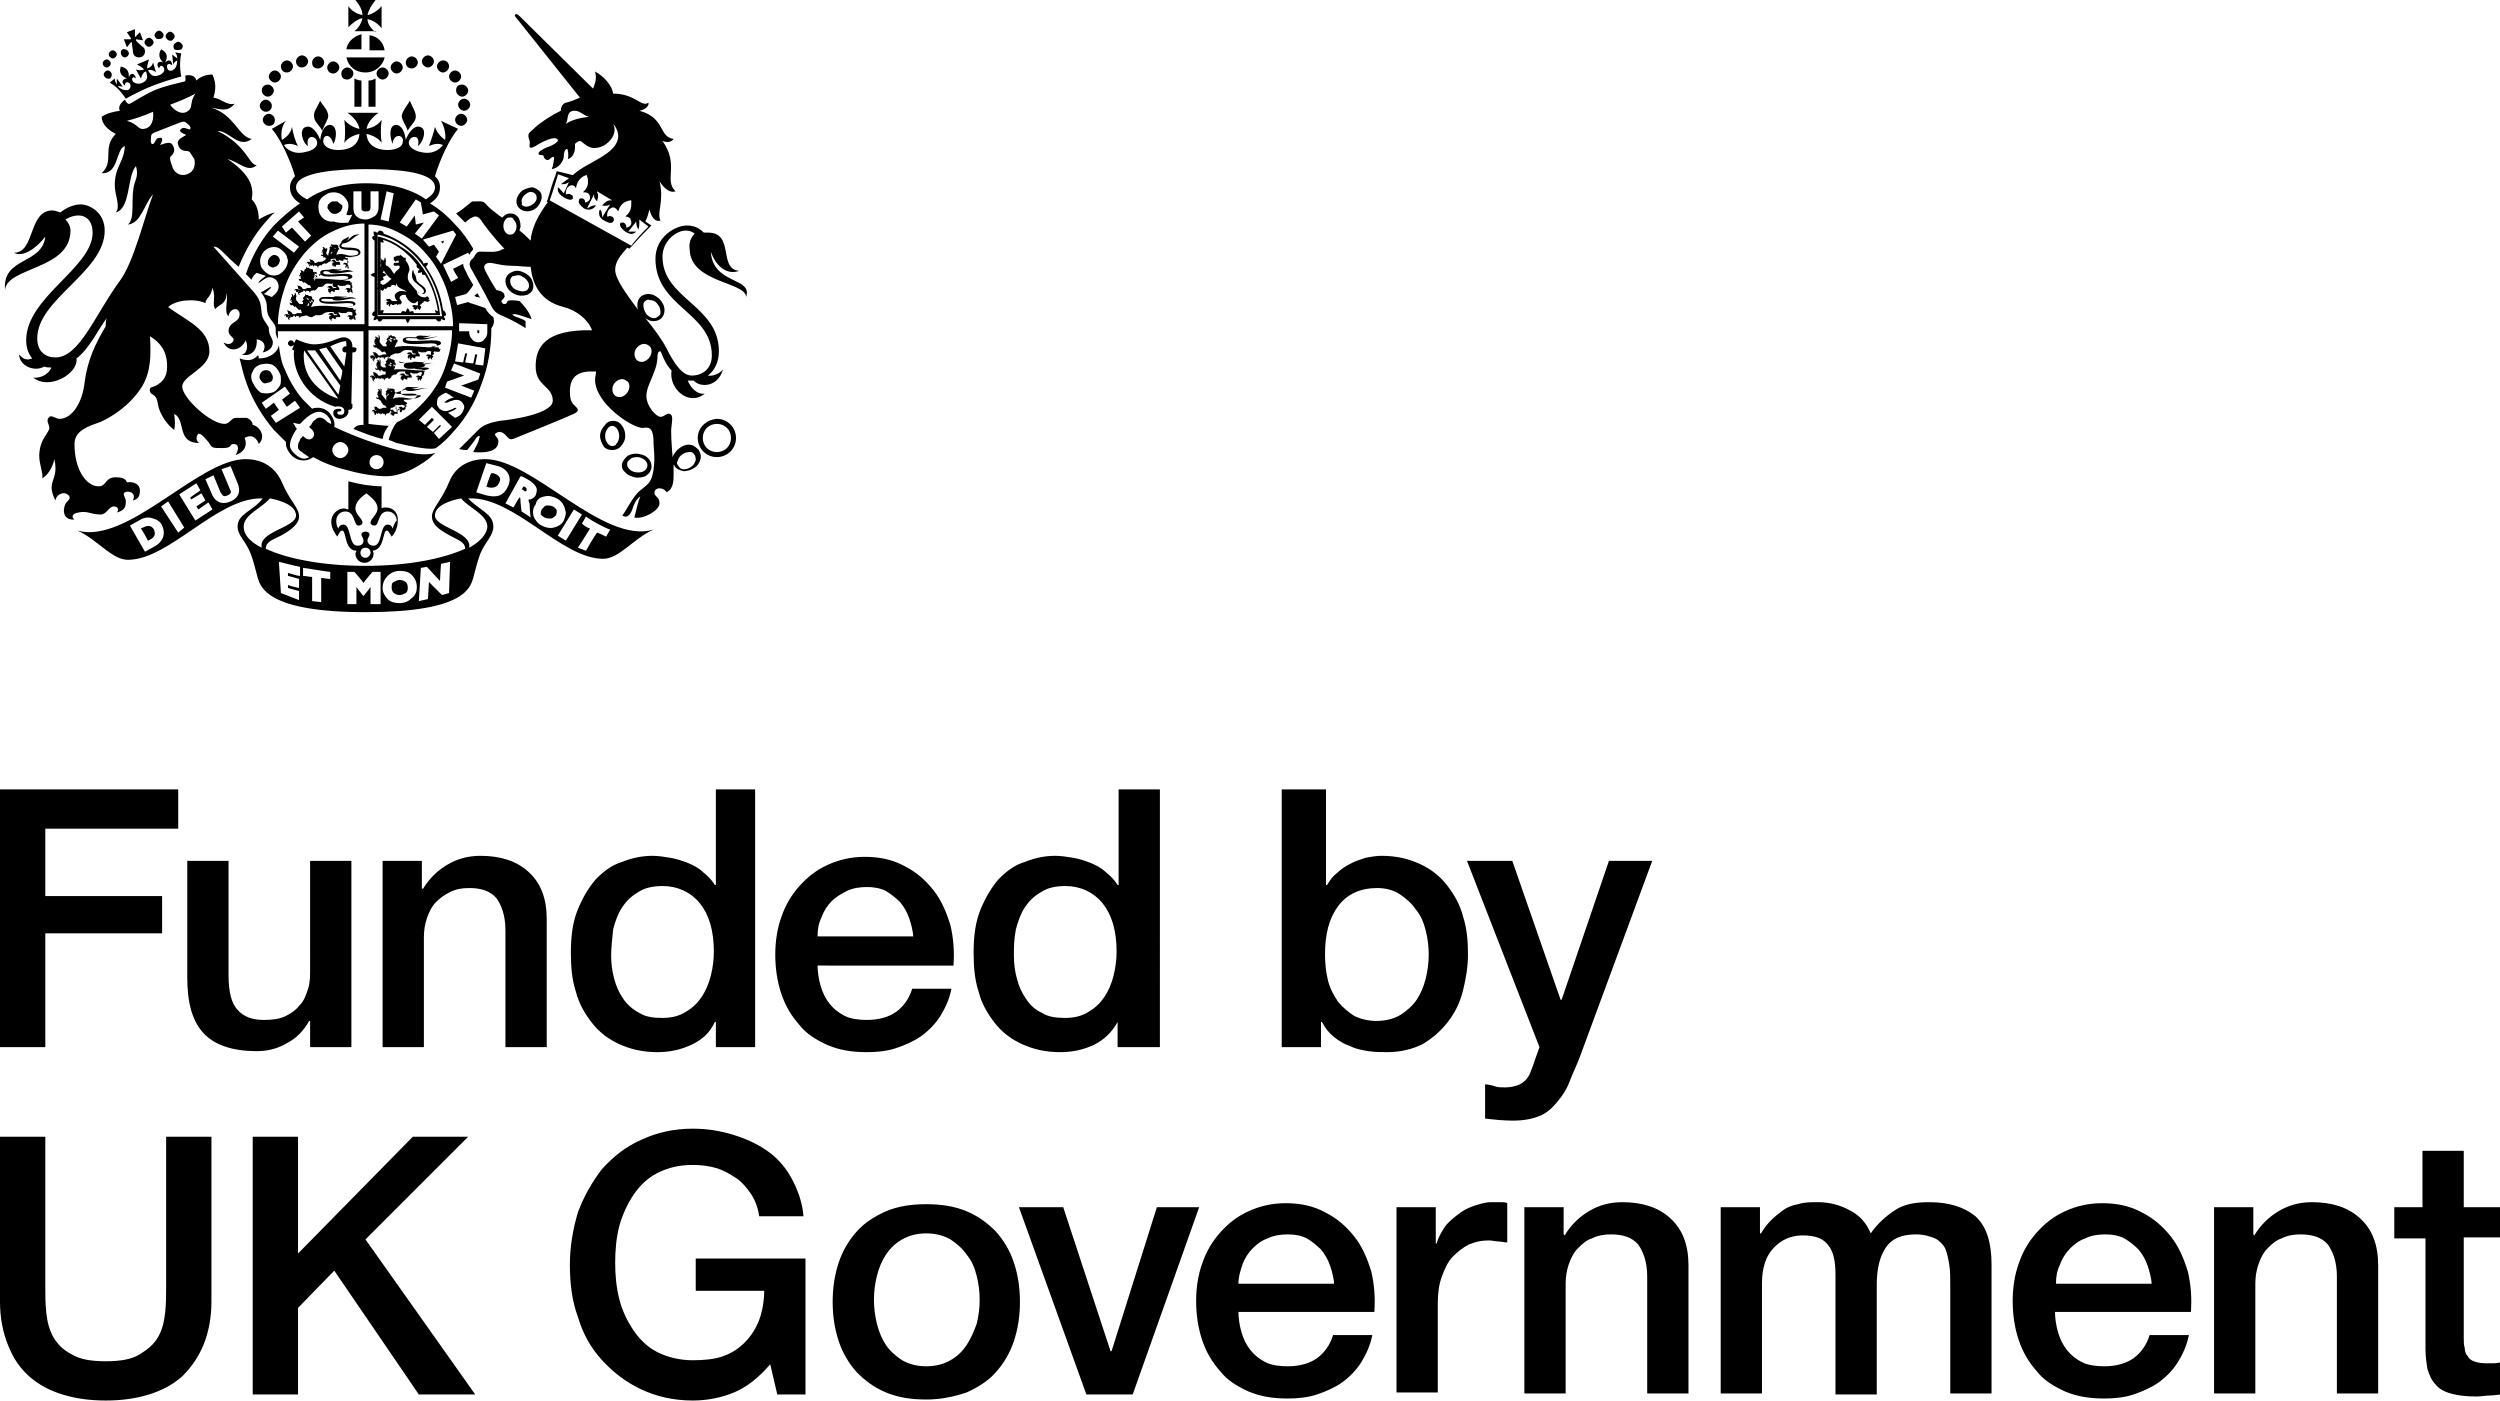 <svg xmlns="http://www.w3.org/2000/svg" xmlns:xlink="http://www.w3.org/1999/xlink" xml:space="preserve" id="Layer_1" x="0" y="0" style="enable-background:new 0 0 248.3 139.1" version="1.1" viewBox="0 0 248.3 139.1"><style>.st0{clip-path:url(#SVGID_2_)}</style><path d="M0 78.4V104h4.5V92.7h11.6V89H4.5v-6.7h13.2v-3.9z"/><defs><path id="SVGID_1_" d="M0 0h248.3v139.1H0z"/></defs><clipPath id="SVGID_2_"><use xlink:href="#SVGID_1_" style="overflow:visible"/></clipPath><path d="M34.8 104h-4v-2.6h-.1c-.5.9-1.2 1.7-2.2 2.2-1 .6-2 .8-3 .8-2.4 0-4.2-.6-5.3-1.8-1.1-1.2-1.6-3-1.6-5.5V85.5h4.1v11.4c0 1.6.3 2.8.9 3.4.6.7 1.5 1 2.6 1 .9 0 1.6-.1 2.2-.4.6-.3 1-.6 1.4-1.1.4-.4.6-1 .8-1.6.2-.6.2-1.3.2-2V85.5h4.1V104zM38 85.5h3.9v2.7l.1.1c.6-1 1.4-1.8 2.4-2.4 1-.6 2.1-.9 3.3-.9 2 0 3.6.5 4.8 1.6 1.2 1.1 1.8 2.6 1.8 4.7V104h-4.1V92.4c0-1.5-.4-2.5-.9-3.2-.6-.7-1.5-1-2.7-1-.7 0-1.3.1-1.9.4-.6.3-1 .6-1.4 1-.4.4-.7 1-.9 1.6-.2.6-.3 1.2-.3 1.9V104H38V85.5zM75 104h-3.9v-2.5H71c-.5 1.1-1.3 1.8-2.4 2.3-1.1.5-2.2.7-3.3.7-1.5 0-2.7-.3-3.8-.8-1.1-.5-2-1.2-2.7-2.1-.7-.9-1.3-1.9-1.6-3.1-.4-1.2-.5-2.5-.5-3.9 0-1.7.2-3.1.7-4.3.5-1.2 1.1-2.2 1.8-3 .8-.8 1.6-1.4 2.6-1.7 1-.4 2-.6 3-.6.6 0 1.2.1 1.8.2.6.1 1.2.3 1.7.5s1.1.5 1.5.9c.5.4.9.8 1.2 1.3h.1v-9.5H75V104zm-14.3-9.1c0 .8.1 1.6.3 2.3.2.8.5 1.4.9 2 .4.6 1 1.1 1.6 1.4.6.4 1.4.5 2.3.5.9 0 1.7-.2 2.3-.6.7-.4 1.2-.9 1.6-1.5.4-.6.7-1.3.9-2.1.2-.8.3-1.6.3-2.4 0-2.1-.5-3.7-1.4-4.8-.9-1.1-2.2-1.7-3.7-1.7-1 0-1.8.2-2.4.6-.7.4-1.2.9-1.6 1.5-.4.6-.7 1.4-.9 2.2-.1 1-.2 1.8-.2 2.6M81.2 95.8c0 .7.1 1.4.3 2.1.2.7.5 1.3.9 1.8s.9.9 1.5 1.2c.6.3 1.4.4 2.2.4 1.2 0 2.2-.3 2.9-.8.7-.5 1.3-1.3 1.6-2.3h3.9c-.2 1-.6 1.9-1.1 2.7-.5.8-1.2 1.5-1.9 2s-1.6.9-2.5 1.2c-.9.3-1.9.4-2.9.4-1.5 0-2.7-.2-3.9-.7-1.1-.5-2.1-1.1-2.8-2-.8-.9-1.4-1.9-1.8-3.1-.4-1.2-.6-2.5-.6-3.9 0-1.3.2-2.6.6-3.7.4-1.2 1-2.2 1.8-3.1.8-.9 1.7-1.6 2.8-2.1 1.1-.5 2.3-.8 3.7-.8 1.5 0 2.8.3 3.9.9 1.2.6 2.1 1.4 2.9 2.4.8 1 1.3 2.2 1.7 3.5.3 1.3.4 2.6.3 4H81.2zm9.5-2.7c0-.6-.2-1.3-.4-1.9-.2-.6-.5-1.1-.9-1.6-.4-.4-.9-.8-1.4-1.1-.6-.3-1.2-.4-1.9-.4s-1.4.1-2 .4c-.6.3-1.1.6-1.5 1-.4.4-.8 1-1 1.6-.3.6-.4 1.2-.4 1.9h9.5zM114.9 104H111v-2.5c-.6 1.1-1.4 1.8-2.4 2.3-1.1.5-2.2.7-3.3.7-1.5 0-2.7-.3-3.8-.8-1.1-.5-2-1.2-2.7-2.1-.7-.9-1.3-1.9-1.6-3.1-.4-1.2-.5-2.5-.5-3.9 0-1.7.2-3.1.7-4.3.5-1.2 1.1-2.2 1.8-3 .8-.8 1.6-1.4 2.6-1.7 1-.4 2-.6 3-.6.6 0 1.2.1 1.8.2.6.1 1.2.3 1.7.5s1.1.5 1.5.9c.5.4.9.8 1.2 1.3h.1v-9.5h4.1V104zm-14.2-9.1c0 .8.1 1.6.3 2.3.2.8.5 1.4.9 2 .4.6.9 1.1 1.6 1.4.6.4 1.4.5 2.3.5.9 0 1.7-.2 2.3-.6.7-.4 1.2-.9 1.6-1.5.4-.6.7-1.3.9-2.1.2-.8.3-1.6.3-2.4 0-2.1-.5-3.7-1.4-4.8-.9-1.1-2.2-1.7-3.7-1.7-1 0-1.8.2-2.4.6-.7.4-1.2.9-1.6 1.5-.4.6-.7 1.4-.9 2.2-.2 1-.2 1.8-.2 2.6M127.6 78.4h4.1v9.5h.1c.3-.5.6-.9 1-1.2.4-.4.9-.7 1.3-.9.5-.3 1-.4 1.5-.6.5-.1 1.1-.2 1.6-.2 1.5 0 2.7.3 3.8.8 1.1.5 2 1.2 2.7 2.1.7.9 1.3 1.9 1.6 3.1.4 1.2.5 2.5.5 3.8 0 1.2-.2 2.4-.5 3.6-.3 1.2-.8 2.2-1.5 3.1-.7.9-1.5 1.6-2.5 2.2-1 .5-2.2.8-3.5.8-.6 0-1.2 0-1.9-.1-.6-.1-1.2-.2-1.8-.5-.6-.2-1.1-.5-1.6-.9s-.9-.9-1.2-1.5h-.1v2.5h-3.9V78.4zm14.3 16.4c0-.8-.1-1.6-.3-2.4-.2-.8-.5-1.5-1-2.1-.4-.6-1-1.1-1.6-1.5-.6-.4-1.4-.6-2.2-.6-1.7 0-3 .6-3.9 1.8-.9 1.2-1.3 2.8-1.3 4.8 0 .9.1 1.8.3 2.6.2.8.6 1.5 1 2.1.5.6 1 1 1.6 1.4.6.3 1.4.5 2.2.5.9 0 1.7-.2 2.4-.6.6-.4 1.2-.9 1.6-1.5.4-.6.7-1.3.9-2.1.2-.8.3-1.6.3-2.4M145.7 85.5h4.5l4.8 13.8h.1l4.7-13.8h4.3l-7.2 19.5c-.3.8-.7 1.6-1 2.4-.3.8-.7 1.4-1.2 2-.5.6-1 1.1-1.7 1.4-.7.3-1.6.5-2.7.5-1 0-1.9-.1-2.8-.2v-3.4c.3 0 .7.1 1 .2.3.1.6.1 1 .1.5 0 .9-.1 1.2-.2.3-.1.6-.3.8-.5.2-.2.4-.5.5-.8.1-.3.3-.7.4-1.1l.5-1.4-7.2-18.5zM0 112.9h4.5v14.9c0 .9 0 1.7.1 2.6.1.9.3 1.7.7 2.4.4.7 1 1.3 1.8 1.7.8.5 1.9.7 3.4.7s2.6-.2 3.4-.7c.8-.5 1.4-1 1.8-1.7.4-.7.6-1.5.7-2.4.1-.9.1-1.8.1-2.6v-14.9H21v16.4c0 1.6-.3 3.1-.8 4.3-.5 1.2-1.2 2.2-2.1 3.1-.9.8-2 1.4-3.3 1.8-1.3.4-2.7.6-4.3.6-1.6 0-3-.2-4.3-.6-1.3-.4-2.4-1-3.3-1.8-.9-.8-1.6-1.8-2.1-3.1-.5-1.2-.8-2.7-.8-4.3v-16.4zM25.1 112.9h4.5v11.6L41 112.9h5.5l-10.2 10.2 10.9 15.4h-5.6l-8.4-12.3-3.6 3.7v8.6h-4.5zM80.1 138.5h-2.9l-.7-3c-1.2 1.4-2.4 2.3-3.6 2.8-1.2.5-2.6.8-4.1.8-1.9 0-3.6-.4-5.1-1.1-1.5-.7-2.8-1.7-3.9-2.9s-1.9-2.6-2.4-4.3c-.6-1.6-.8-3.4-.8-5.2 0-1.8.3-3.5.8-5.2.6-1.6 1.4-3 2.4-4.3 1.1-1.2 2.3-2.2 3.9-2.9 1.5-.7 3.2-1.1 5.1-1.1 1.4 0 2.7.2 4 .6 1.3.4 2.4.9 3.4 1.6 1 .7 1.8 1.6 2.4 2.7.6 1.1 1.1 2.4 1.2 3.8h-4.4c-.1-.8-.4-1.6-.8-2.2-.4-.6-.9-1.2-1.5-1.6-.6-.4-1.3-.8-2-1-.7-.2-1.5-.3-2.3-.3-1.4 0-2.5.3-3.5.8s-1.8 1.3-2.4 2.2c-.6.9-1.1 2-1.4 3.1-.3 1.2-.4 2.4-.4 3.6 0 1.2.1 2.4.4 3.6.3 1.2.8 2.2 1.4 3.1.6.9 1.4 1.7 2.4 2.2 1 .5 2.2.8 3.5.8 1.1 0 2.2-.1 3-.4.9-.3 1.6-.8 2.2-1.4.6-.6 1.1-1.4 1.4-2.2s.5-1.9.5-2.9h-6.8V125H80v13.5zM92 139c-1.5 0-2.8-.2-4-.7-1.2-.5-2.1-1.2-2.9-2-.8-.9-1.4-1.9-1.8-3.1s-.6-2.5-.6-3.9.2-2.7.6-3.9c.4-1.2 1-2.2 1.8-3.1.8-.9 1.8-1.5 2.9-2 1.2-.5 2.5-.7 4-.7s2.8.2 4 .7c1.2.5 2.1 1.2 2.9 2 .8.9 1.4 1.9 1.8 3.1.4 1.2.6 2.5.6 3.9s-.2 2.7-.6 3.9c-.4 1.2-1 2.2-1.8 3.1-.8.9-1.8 1.5-2.9 2-1.2.4-2.5.7-4 .7m0-3.3c.9 0 1.7-.2 2.4-.6.7-.4 1.2-.9 1.6-1.5.4-.6.7-1.3 1-2.1.2-.8.3-1.6.3-2.4 0-.8-.1-1.6-.3-2.4-.2-.8-.5-1.5-1-2.1-.4-.6-1-1.1-1.6-1.5-.7-.4-1.5-.6-2.4-.6-.9 0-1.7.2-2.4.6-.7.4-1.2.9-1.6 1.5-.4.6-.7 1.3-.9 2.1-.2.8-.3 1.6-.3 2.4 0 .8.1 1.6.3 2.4.2.8.5 1.5.9 2.1.4.6 1 1.1 1.6 1.5.7.4 1.5.6 2.4.6M101.2 119.9h4.4l4.7 14.3h.1l4.5-14.3h4.2l-6.6 18.6h-4.6zM123 130.2c0 .7.1 1.4.3 2.1.2.7.5 1.3.9 1.8s.9.9 1.5 1.2c.6.3 1.4.4 2.2.4 1.2 0 2.2-.3 2.9-.8.7-.5 1.3-1.3 1.6-2.3h3.9c-.2 1-.6 1.9-1.1 2.7-.5.8-1.2 1.5-1.9 2s-1.6.9-2.5 1.2c-.9.3-1.9.4-2.9.4-1.5 0-2.7-.2-3.9-.7-1.1-.5-2.1-1.1-2.8-2-.8-.9-1.4-1.9-1.8-3.1-.4-1.2-.6-2.5-.6-3.9 0-1.3.2-2.6.6-3.7.4-1.2 1-2.2 1.8-3.1.8-.9 1.7-1.6 2.8-2.1 1.1-.5 2.3-.8 3.7-.8 1.5 0 2.8.3 3.9.9 1.2.6 2.1 1.4 2.9 2.4.8 1 1.3 2.2 1.7 3.5.3 1.3.4 2.6.3 4H123zm9.5-2.6c0-.6-.2-1.3-.4-1.9-.2-.6-.5-1.1-.9-1.6-.4-.4-.9-.8-1.4-1.1-.6-.3-1.2-.4-1.9-.4s-1.4.1-2 .4c-.6.2-1.1.6-1.5 1-.4.4-.8 1-1 1.6-.2.6-.4 1.2-.4 1.9h9.5zM138.8 119.9h3.8v3.6h.1c.1-.5.4-1 .7-1.5.3-.5.8-.9 1.3-1.3s1-.7 1.6-.9c.6-.2 1.2-.4 1.8-.4h1c.2 0 .4 0 .6.1v3.9c-.3 0-.6-.1-.9-.1-.3 0-.6-.1-.9-.1-.7 0-1.3.1-2 .4-.6.3-1.1.7-1.6 1.2s-.8 1.2-1.1 2c-.3.8-.4 1.7-.4 2.7v8.8h-4.1v-18.4zM151.4 119.9h3.9v2.7l.1.1c.6-1 1.4-1.8 2.4-2.4 1-.6 2.1-.9 3.3-.9 2 0 3.6.5 4.8 1.6 1.2 1.1 1.8 2.6 1.8 4.7v12.7h-4.1v-11.6c0-1.5-.4-2.5-.9-3.2-.6-.7-1.5-1-2.7-1-.7 0-1.3.1-1.9.4-.6.2-1 .6-1.4 1-.4.4-.7 1-.9 1.6-.2.6-.3 1.2-.3 1.9v10.9h-4.1v-18.5zM170.9 119.9h3.9v2.6h.1c.3-.5.6-.9 1-1.3s.8-.7 1.2-1c.4-.3.9-.5 1.5-.6.6-.2 1.2-.2 2-.2 1.1 0 2.2.3 3.1.8 1 .5 1.7 1.3 2.1 2.3.7-1 1.5-1.7 2.4-2.3.9-.6 2-.8 3.4-.8 2 0 3.5.5 4.6 1.4 1.1 1 1.6 2.6 1.6 4.8v12.8h-4.1v-10.8c0-.7 0-1.4-.1-2-.1-.6-.2-1.1-.4-1.6-.2-.4-.6-.8-1-1-.5-.2-1.1-.4-1.9-.4-1.4 0-2.4.4-3 1.3-.6.9-.9 2.1-.9 3.7v10.9h-4.1v-11.9c0-1.3-.2-2.3-.7-2.9-.5-.7-1.3-1-2.6-1-.5 0-1 .1-1.5.3-.5.2-.9.5-1.3.9s-.7.9-.9 1.5c-.2.6-.3 1.3-.3 2v11h-4.1v-18.5zM204.1 130.2c0 .7.1 1.4.3 2.1.2.7.5 1.3.9 1.8s.9.9 1.5 1.2c.6.3 1.4.4 2.2.4 1.2 0 2.2-.3 2.9-.8.7-.5 1.3-1.3 1.6-2.3h3.9c-.2 1-.6 1.9-1.1 2.7-.5.8-1.2 1.5-1.9 2s-1.6.9-2.5 1.2c-.9.3-1.9.4-2.9.4-1.5 0-2.7-.2-3.9-.7-1.1-.5-2.1-1.1-2.8-2-.8-.9-1.4-1.9-1.8-3.1-.4-1.2-.6-2.5-.6-3.9 0-1.3.2-2.6.6-3.7.4-1.2 1-2.2 1.8-3.1.8-.9 1.7-1.6 2.8-2.1 1.1-.5 2.3-.8 3.7-.8 1.5 0 2.8.3 3.9.9 1.2.6 2.1 1.4 2.9 2.4.8 1 1.3 2.2 1.7 3.5.3 1.3.4 2.6.3 4h-13.5zm9.6-2.6c0-.6-.2-1.3-.4-1.9-.2-.6-.5-1.1-.9-1.6-.4-.4-.9-.8-1.4-1.1-.6-.3-1.2-.4-1.9-.4s-1.4.1-2 .4c-.6.2-1.1.6-1.5 1-.4.4-.8 1-1 1.6-.3.6-.4 1.2-.4 1.9h9.5zM219.9 119.9h3.9v2.7l.1.1c.6-1 1.4-1.8 2.4-2.4 1-.6 2.1-.9 3.3-.9 2 0 3.6.5 4.8 1.6 1.2 1.1 1.8 2.6 1.8 4.7v12.7h-4.1v-11.6c0-1.5-.4-2.5-.9-3.2-.6-.7-1.5-1-2.7-1-.7 0-1.3.1-1.9.4-.6.2-1 .6-1.4 1-.4.4-.7 1-.9 1.6-.2.6-.3 1.2-.3 1.9v10.9h-4.1v-18.5zM237.5 119.9h3.1v-5.6h4.1v5.6h3.7v3h-3.7v9.9c0 .4 0 .8.1 1.1 0 .3.1.6.3.8.1.2.3.4.6.5.3.1.6.2 1.1.2h.9c.3 0 .6-.1.9-.1v3.2c-.5 0-.9.1-1.3.1s-.9.1-1.3.1c-1.1 0-1.9-.1-2.6-.3-.7-.2-1.2-.5-1.5-.9-.4-.4-.6-.9-.8-1.5-.1-.6-.2-1.3-.2-2v-11h-3.1v-3.1zM44 30.8c-.2-1.5-.8-3-1.7-4.3.1-.1.2-.2.2-.4-.2 0-.3 0-.4.1 0 0-.1-.1-.1-.2-1.1-1.4-2.5-2.3-3.9-2.8 0-.2-.2-.3-.4-.3-.1 0-.1.1-.2.2h-.1c0-.1-.2-.1-.3-.1 0 .2 0 .3.1.4-.1 0-.2.1-.2.1-.1.1 0 .3.2.4v3.2c-.1 0-.3.1-.4.2.1.1.3.2.4.2v3.4c-.2.1-.3.3-.2.4 0 .1.1.1.2.1v.1c-.1.1-.1.2-.1.3.1 0 .2 0 .3-.1h.1c0 .1.1.2.1.2.1.1.3 0 .4-.2h2.3c0 .1.1.3.2.4.1-.1.2-.3.2-.4h2.6c.1.2.3.3.4.2.1 0 .1-.1.1-.2h.1c.1.1.2.1.3.1 0-.1 0-.2-.1-.3v-.1c.1 0 .2-.1.2-.1 0-.2-.1-.4-.3-.5m-2.2-4.7c1.2 1.5 1.9 3.4 2.1 5.3h-6.4v-8.1c1.6.3 3.1 1.3 4.3 2.8" class="st0"/><path d="M43.7 31.2c-.2-1.8-.9-3.6-2-5-.5-.7-1.2-1.3-1.9-1.7-.7-.5-1.4-.8-2.2-1h-.1v7.8h6.2v-.1zm-2.3-4.9c0 .1-.1.1 0 .2 0 .1.1.2.3.2-.1.1-.2.2-.2.4.2 0 .3 0 .4-.1 0 .2 0 .3.1.3h.2c.7 1.1 1.1 2.3 1.3 3.6-.1 0-.2-.1-.3-.1 0 .1.1.3.1.3h-2.2c0-.1-.1-.2-.1-.2-.1 0-.2 0-.3.1 0-.1-.1-.3-.2-.4-.1.1-.2.3-.2.4-.1-.1-.2-.1-.3-.1-.1 0-.1.1-.2.2H38c.1-.1.1-.2.1-.3-.1 0-.3 0-.3.1v-3c.1 0 .2-.1.3-.1 0-.1 0-.2-.1-.3.1 0 .3-.1.4-.2-.1-.1-.3-.2-.4-.2.1-.1.1-.2.1-.3 0-.1-.1-.2-.3-.2V24c.1.1.2.1.3.1 0-.1 0-.2-.1-.3 1.3.4 2.5 1.3 3.4 2.5" class="st0"/><path d="M42.5 30c.1-.1.2-.2.3-.2h-.3c.1-.1.2 0 .1-.2s-.2-.2-.3-.1c-.1.1-.9 0-.9-.6.1.1.1.2.2.2.4.2.7.1.7-.2 0-.3-.3-.5-.6-.7l-.3-.3c-.1-.2 0-.4-.3-.8 0-.1 0-.2-.1-.3-.1.3-.2.8.2 1.2.3.3 1 .7.9 1 0 .1-.1.1-.2.2-.1 0-.3-.1-.4-.2l-.1-.1c-.3-.3-.5-.6-.7-.8-.3-.4-.2-.8-.1-1.1.2-.3-.1-.9-.3-1.1v-.3h-.2l-.2-.2c-.1 0-.1-.1-.1-.1-.1.1-.1.1-.2.1h-.2c-.1.1-.1.1-.2.1s-.1.1-.1.2 0 .1.1.2l.1.1.1-.1c.1 0 .2-.1.2.1 0 .1 0 .1-.1.1h-.3c-.1 0-.1.1-.1.2s.1.1.2.1.4-.1.4.1c0 .3-.4.3-.5.7-.1-.1-.2-.1-.2-.2-.1-.1-.1-.2-.3-.4-.1-.1-.2-.2-.3-.2-.1-.1-.1-.1-.1-.3 0-.1.1-.2 0-.3v-.1c0-.1-.1-.1-.2-.1 0 0 .1 0 .1.1 0 0 0 .1-.1.1v.2c0-.1-.1-.2-.1-.2h-.1c0-.1-.1-.2-.2-.1h.1v.1c0 .1.1.1.2.1-.2-.1-.2 0-.2.1v.1c-.1 0-.1.1 0 .2v-.1h.1c-.1.1-.1.2 0 .2-.1.1-.2.1-.2-.1-.1.2.1.4.3.3v.2c0 .1 0 .1.1.1v-.1c0 .1.1.1.1.2.1.1.3.5.7.7-.2.1-.3.3-.5.4-.1.1-.3.2-.4.2l-.1-.1h-.2c-.1 0-.2 0-.2.1h.1v.1s0 .1.2.1h-.1c-.1 0-.1-.1-.2 0v.1c-.1 0-.2.2-.1.2 0 0 0-.1.1-.1.1.1.1.1.3-.1 0 .1-.1.2 0 .2h.1c0 .1.2.1.2.1l-.1-.1h.1c.1-.1 0-.2 0-.2s.1.1.2.1.1-.1.1-.1c.1-.1.3-.1.4-.1 0-.1.1-.2.2-.2s.2 0 .3.1c0-.1.1-.2.1-.3 0 .6.8.6 1 .9-.2-.1-.5-.1-.6-.1-.2 0-.5.2-.6.4 0 .2.1.5.3.6H39c-.2 0-.2-.3-.4-.2h-.1c-.1 0-.2.1-.2.2l.1-.1s0 .1.1.1h.1c0 .1-.3 0-.2.2v.1c0 .1 0 .1.2.1 0 0-.1 0-.1-.1h.1v.1c0 .1.1.2.2.1 0 0-.1 0-.1-.1h.1v-.1h.1c0 .1.1.1.2.1 0 0 .1 0 .1-.1 0 0 .1 0 .1.1 0-.1 0-.2.2 0l.1-.1s.2.1.2 0c.1-.1.1-.1.1-.2-.1-.2-.1-.2-.2-.3-.1-.3.3-.5.6-.4 0 .2.3.7.7.8.3.1.4-.2.5-.2v.4c0 .1-.2 0-.3 0h-.1c-.1 0-.2.1-.2.2l.1-.1c0 .1.1.2.2.1-.1 0-.2.2-.1.2h.1c0 .1 0 .1.1.1v-.1h.1c.1 0 0-.1.1-.2v.2h.1c0 .1.1.1.2.1 0 0-.1 0-.1-.1l.1-.1c.1-.2-.1-.2-.1-.3 0-.1.2 0 .2-.2.1 0 .2-.1.2-.2.5.1.4.1.4.1M35.2 34.5H35v-.1c0-.5-.3-.9-.9-.9-.5 0-1.5.7-2.9.7-.6 0-1.3-.3-1.8-.5l-.2.4c0-.2-.2-.3-.3-.3-.2 0-.3.2-.3.3 0 .2.2.3.3.3.1 0 .2-.1.3-.1l-.2.4c.1 0 .1.1.2.1-.2 2.1 1.3 4.8 4.1 5.6.4-.1.9 0 .9.4 0 .3-.1.4-.4.4-.2 0-.3-.1-.3-.2 0-.2.3-.1.4-.2 0-.2-.1-.2-.3-.2-.2 0-.5.1-.5.4 0 .4.3.6.6.6s1-.2.9-.9c.2 0 .3 0 .4-.2v-.4h-.1L35 35h.1c.2 0 .3-.1.3-.3.1-.1-.1-.2-.2-.2m-5 .3 3.4 4.8c-1.9-.6-3.7-2.2-3.4-4.8m3.4 4.4-3.1-4.4h.8l2.5 3.5c-.1.4-.1.7-.2.9m-1.9-4.5c.2-.1.5-.1.7-.2l1.6 2.3c0 .3-.1.7-.2 1l-2.1-3.1zm2.7-.3h-.1c-.1 0-.3.1-.3.3 0 .2.1.3.3.3h.1l-.2 1.4-1.4-2c.6-.3 1.2-.5 1.4-.5.2-.1.2 0 .2.5M34.8 25.5c.7 0 1-.2 1-.4 0-.8-1.9-.3-1.9-.7 0-.1.1-.1.1-.2.9-.1 1-.7 1.7-.9-.8-.1-.9.5-1.3.6.2-.1.3-.3.2-.4-.2.2-.5.2-.7.5v.1c-.1.1-.2.2-.2.3 0 .7 1.9.2 1.9.7 0 .2-.3.3-.8.3-.4 0-.7-.3-1.4-.1 0-.1.2-.4.2-.5.1 0 .1-.1.1-.1l-.1-.1v-.2s-.1-.1-.2-.1H33l-.1-.1v.2c-.1 0-.1.2-.2.2 0 0 0 .1.1.1-.1.1-.1.2-.1.2v.1c-.1.2-.1.3-.1.4l-.1-.1c-.1-.1-.1-.1-.1-.2s.1-.2.1-.3v-.1c0-.1-.1-.1-.1-.1s.1 0 0 .1h-.1v.1c0-.1 0-.2-.1-.2 0-.1-.1-.1-.2 0h.1v.1c0 .1 0 .1.1.1-.1-.1-.2 0-.2.1v.1c-.1 0-.1.1 0 .1V25h.1c-.1.1-.1.2 0 .2 0 .2-.3.1-.2 0-.1.2.1.3.2.2v.1s0 .1.1.1v-.1l.2.2c-.2.2-.4.3-.5.3h-.3c-.1.1-.4.2-.4 0 0 0 0-.1-.1-.1l-.1-.1h-.1s-.1-.1-.2 0c0 0 .1 0 .1.1v.1s0 .1.2.1h-.1c-.1 0-.1-.1-.2-.1h-.1c-.1 0-.2.1-.1.2 0 0 0-.1.1-.1v.1c0 .1.1.1.2 0 0 .1-.2.1-.1.2 0 .1.1.2.1.2l-.1-.1c.1 0 0-.1.1-.2 0 0 0 .1.1.1s.1-.1.1-.1.1.1 0 .1c0 0 .1 0 .1-.1v.2l.2-.2v.1h.2v.1-.1s0 .1.1.2c0-.3.2-.2.3-.3 0 0 0 .1-.1.1.1 0 .2-.1.2-.1s0-.1.1-.1.1 0 .2-.1v.1c.2 0 .3-.2.4-.2.4-.1-.2-.3.5-.3.1 0 .2 0 .2-.1-.1.1-.1.3.1.3 0 0 .1 0 .2.1h-.2c-.2.1-.2-.3-.4-.2-.1 0-.2.1-.2.2l.1-.1s0 .1.1.1h.1c0 .1-.2 0-.2.2v.1c0 .1 0 .1.1.1 0 0-.1 0 0-.1v.1c0 .1.1.1.2.1h-.1v-.1l.1.1c.1 0 0-.1.1-.2h.4s0-.2-.1-.3c-.1 0 0-.1-.1-.2.1 0 .2.1.4.1.3 0 0 0 .1-.1s.3 0 .3 0 .1 0 .1.1v.2c0 .1-.1 0-.2 0h-.1c-.1 0-.1.1-.1.2l.1-.1c0 .1.1.1.2.1 0 0-.1.1-.1.2s0 .1.1.1v-.1c.1 0 0-.1.1-.1v.2c0 .1.1.1.2 0 0 0-.1 0-.1-.1v-.1c0-.1-.1-.1-.1-.2s.1 0 .1-.2c0 0 0-.1-.1-.1h.1c-.1 0-.1-.1-.1-.1s.1-.1 0-.2c0 0-.1.1-.2 0 0 0 0-.1-.1-.1 1 .1.9 0 .6 0 0 0-.1 0 0 0m-1.8-1s-.1.1-.1 0c0 0 0-.1-.1-.2.1.2.2.2.2.2m.2.4c-.1 0-.1-.1 0 0-.1-.1-.1-.1 0 0H33v.2l-.1.1c-.1 0-.1-.1 0-.1 0 0 0-.1.1-.1h.1s0-.1-.1-.1c0 0 .1 0 0 0h-.1.1l.2.1v-.1c0-.1 0 0 0 0m.1-.2c-.1 0-.1-.1-.1-.1l.2.1h-.1" class="st0"/><path d="M30.7 27.7c-.1-.1-.2-.2-.3-.2-.1-.1-.1-.1-.1-.3 0-.1.1-.2.1-.3v-.1c0-.1-.1-.1-.2-.1 0 0 .1 0 .1.1 0 0 0 .1-.1.1v.2c0-.1-.1-.2-.1-.2H30c0-.1-.1-.1-.2 0h.1v.1c0 .1 0 .1.1.1-.1-.1-.2 0-.2.1v.1c-.1 0-.1.1 0 .2v-.1h.1c-.1.1-.1.2 0 .2 0 .2-.3.1-.2 0-.1.2.1.4.3.3 0 0 0 .1.1.1 0 0 0 .1.1.1V28s.1.1.3.2c.1.1.2.2.3.1 0 .1.1.3.1.3h-.4c-.1.1-.4.2-.5 0 0 0 0-.1-.1-.1l-.1-.1h-.1s-.2-.1-.2 0c0 0 .1 0 .1.1v.1s0 .1.2.2h-.1c-.1-.1-.1-.1-.2-.1h-.1c-.1 0-.2.1-.1.2 0 0 0-.1.1-.1v.1c0 .1.1.2.3 0 0 .1-.2.2-.1.2 0 .1.1.2.2.2 0 0-.1-.1-.1-.2h.1c.1 0 .1-.1.1-.2 0 0 0 .2.1.1.1 0 .2-.1.1-.2l.1.1s.1 0 .1-.1v.2s.2-.1.2-.2v.1h.2v.1-.1s0 .1.1.2c0-.3.2-.2.4-.3 0 0 0 .1-.1.1.2 0 .5-.3.5-.4h.2c.6 0 .2-.5 1.1-.3.1 0 .2-.1.2-.1-.1.1-.1.4.1.4.1 0 .2 0 .2.1h-.2c-.2.1-.2-.3-.4-.2h-.1c-.1 0-.2.1-.2.2l.1-.1s0 .1.1.1h.1c0 .1-.3 0-.2.2v.1c0 .1 0 .1.2.1 0 0-.1 0-.1-.1v.1c0 .1.1.2.2.1 0 0-.1 0-.1-.1h.1v-.1h.1s.1.1.2.1 0-.2.1-.2h.4c0-.1 0-.2-.1-.3-.1 0 0-.1-.1-.2.1 0 .2.1.4.1.3 0 .4 0 .5-.1.1-.1.3 0 .3 0s.1 0 .1.1v.2c0 .1-.2 0-.2 0h-.1c-.1 0-.2.1-.2.2l.1-.1c0 .1.1.1.2.1-.1 0-.2.1-.1.2h.1c0 .1 0 .1.1.1V29c.1 0 0-.1.1-.2v.2h.1c0 .1.1.1.2.1 0 0-.1 0-.1-.1v-.1c0-.2-.1-.2-.1-.2 0-.1.1 0 .1-.2 0 0 0-.1-.1-.1 0 0 .1 0 .1-.1-.1 0-.1-.1-.1-.1s.1-.1.1-.2c0 .1-.2.1-.2 0 0 0 0-.1-.1-.1-.2 0-.3 0-.7-.1.4 0 1-.1 1-.3 0-.2-.2-.3-.8-.3-.6 0-2.1.2-2.1-.1 0-.2.3-.2.6-.1l.1.1c.8.2 1.8-.2 2.3-.1-.6-.4-1.1 0-1.7-.1.4 0 .5-.1.5-.2-.3.2-.8-.1-1.2.1h-.1c-.5 0-.8 0-.8.3 0 .6 1.7.3 2.2.3.5 0 .6.1.6.2s-.5.2-.8.2c-.5 0-1.9-.2-2.7-.1.1-.1.2-.3.1-.4.1 0 .1-.1.1-.2 0 0-.1-.1-.2-.1v-.2s-.1-.1-.2-.1-.2 0-.2-.1h-.2l-.1-.1v.2c-.1 0-.2.2-.2.2 0 .1 0 .1.1.1-.1.1-.1.2-.2.3 0 .1.1.1.1.1v.2h-.1l.6.1zm1-.5.2.1c-.1 0-.1.1-.2.1v-.2m-.2-.1c0 .1-.1.1-.2.1-.1-.1 0-.1-.1-.2.2 0 .3.1.3.1m-.2.5s0-.1 0 0l.1-.1s0-.1-.1-.1c0 0 .1 0 0-.1h-.1.1l.2.1v.2s0-.1-.1-.1v.1h-.1v.2l-.1.1c0-.2.1-.3.1-.3m.5 1.1" class="st0"/><path d="M31.1 31.4s.1 0 0 0c.1 0 .1.1 0 0 .3 0 .2-.2.3-.1 1 .1.4-.4 1.7-.3.1 0 .1 0 .1-.1-.1.1-.1.3.1.3.1 0 .2 0 .2.1h-.2c-.2.1-.2-.3-.4-.2h-.1c-.1 0-.2.1-.2.2l.1-.1s0 .1.1.1h.1c0 .1-.2 0-.2.2v.1c0 .1 0 .1.2.1 0 0-.1 0-.1-.1v.1c0 .1.1.2.2.1 0 0-.1 0-.1-.1h.1v-.1h.1s.1.1.2.1 0-.2.1-.2h.4c0-.1 0-.2-.1-.3-.1 0 0-.1-.1-.2.1 0 .2.1.4.1.3 0 .4 0 .5-.1.1-.1.3 0 .4 0 0 0 .1 0 .1.1v.2c0 .1-.2 0-.2 0h-.1c-.1 0-.2.1-.2.2l.1-.1c0 .1.1.1.2.1-.1 0-.2.1-.1.2h.1c0 .1 0 .1.1.1v-.1h.1c.1 0 0-.1.1-.2v.2h.1c0 .1.1.1.2.1 0 0-.1 0-.1-.1v-.1c0-.2-.1-.2-.1-.2 0-.1.2 0 .2-.2 0 0 0-.1-.1-.1h.1c-.1 0-.1-.1-.1-.2 0 0 .1-.1 0-.2 0 .1-.2.1-.2 0 0 0 0-.1-.1-.1-.2 0-.3 0-.7-.1.4 0 1-.1 1-.3 0-.2-.2-.3-.8-.3-.6 0-2.6.2-2.6-.1 0-.2.7-.1 1.1-.1l.1.1c.8.2 1.7-.3 2.3-.1-.5-.4-1.1 0-1.7-.1.4 0 .7-.1.8-.2-.3.2-1.1-.1-1.4.1H33c-.6 0-1.3-.1-1.3.3 0 .6 2.2.3 2.8.3.5 0 .6.1.6.2 0 .2-.5.2-.8.2-.5 0-2.6-.3-3.4 0 0-.1.2-.4.2-.5.1 0 .1-.1.1-.2 0 0-.1-.1-.2-.1v-.2s-.1-.1-.2-.1-.2 0-.2-.1h-.2l-.1-.1v.2c-.1 0-.2.2-.2.2 0 .1 0 .1.1.1-.1.1-.1.2-.2.2 0 0 0 .1.1.1v.2H29.8c-.1 0-.2-.2-.3-.3-.1-.1-.1-.1-.1-.3 0-.1.1-.2 0-.3v-.1c0-.1-.1-.1-.2-.1 0 0 .1 0 .1.1 0 0 0 .1-.1.1v.2c0-.1-.1-.2-.1-.2 0-.1-.1-.1-.2 0h.1v.1c0 .1.1.1.1.1-.1-.1-.2 0-.2.1v.1c-.1 0-.1.1 0 .2v-.1h.1c-.1.1-.1.2 0 .2 0 .2-.2.1-.2 0-.1.2.1.4.3.3 0 0 0 .1.1.1 0 0 0 .1.1.1v-.1l.4.4s.1 0 .1-.1l.1.1c0 .1.1.3.1.3h-.5c-.1.1-.4.2-.5 0 0 0 0-.1-.1-.1l-.1-.1h-.1c0-.1-.2-.1-.2 0 0 0 .1 0 .1.1v.1s0 .1.2.2h-.1c-.1-.1-.1-.1-.2-.1h-.1c-.1 0-.2.1-.1.2 0 0 0-.1.1-.1v.1c0 .1.1.2.3 0 0 .1-.2.2-.1.2 0 .1.1.2.2.2 0 0-.1-.1-.1-.2h.1c.1 0 0-.1.1-.2 0 0 0 .1.1.1s.2-.1.1-.2l.1.1s.1 0 .1-.1v.2s.2-.1.2-.2v.1h.2v.1-.1s0 .1.1.2c0-.3.4-.1.5-.3 0 0 0 .1-.1.1.1 0 .1 0 .2-.1.5.3.7.2.7.1m-.4-1.7c0 .1-.1.1-.2 0s0-.1-.1-.2c.2.2.3.2.3.2m.2.4c-.1 0-.1 0 0 0h-.2v.2l-.1.1c-.1 0-.1-.1 0-.2 0 0 0-.1.1-.1h.1c0-.1 0-.1-.1-.1 0 0 .1 0 0-.1h-.1.1l.2.1v.1m.1-.1c-.1 0-.1-.1-.1-.2l.2.1c-.1 0 0 .1-.1.1M43.7 34.8c0-.1.1-.1.1-.2 0 .1-.2.1-.2 0 0 0 0-.1-.1-.1-.2 0-.4 0-.7-.1.4 0 1-.1 1-.3 0-.2-.2-.3-.9-.3-.6 0-2.6.2-2.6-.1 0-.2.7-.1 1.1-.1l.1.1c.8.2 1.7-.4 2.2-.2-.6-.2-1 .2-1.7 0 .4 0 .7-.1.8-.2-.3.2-1.1-.1-1.4.1l-.1.1c-.6 0-1.3-.1-1.3.3 0 .6 2.2.3 2.8.3.5 0 .6.1.6.2s-.5.2-.8.2c-.5 0-2.6-.3-3.4 0 0-.1.2-.4.2-.5.1 0 .1-.1.1-.2 0 0-.1-.1-.2-.1v-.2s-.1-.1-.2-.1-.2 0-.2-.1h-.1s-.1 0-.1.1l-.1-.1v.2c-.1 0-.2.2-.2.2 0 .1 0 .1.1.1-.1.1-.1.2-.2.3 0 .1.1.1.1.1v.2H38.1c-.1 0-.2-.2-.3-.3-.1-.1-.1-.1-.1-.3 0-.1.1-.2 0-.3v-.1c0-.1-.1-.1-.2-.1 0 0 .1 0 .1.1V33.7c0-.1-.1-.2-.1-.2h-.1c0-.1-.1-.1-.2 0h.1v.1c0 .1.1.1.1.1-.1-.1-.2 0-.2.1v.1s-.1.1 0 .2V34h.1c-.1.1-.1.2 0 .2 0 .2-.2.1-.2 0-.1.2.1.4.3.3 0 0 0 .1.1.1 0 0 0 .1.1.1v-.1s.2.3.4.4c0 0 .1-.1.2-.1 0 0 0 .1.1.1 0 .1.1.2.1.2H38c-.1.1-.4.2-.5 0 0 0 0-.1-.1-.1l-.1-.1h-.1c-.1 0-.2-.1-.2 0 0 0 .1 0 .1.1v.1s0 .1.2.2h-.1c-.1-.1-.1-.1-.2-.1h-.1c-.1 0-.2.1-.2.2 0 0 0-.1.1-.1v.1c0 .1.1.2.3 0 0 .1-.2.2-.1.2 0 .1.1.2.2.2 0 0-.1-.1-.1-.2h.1c.1 0 0-.2.1-.2 0 0 0 .2.1.1.1 0 .2-.1.1-.2l.1.1s.1 0 .1-.1v.2s.2-.1.2-.2v.1h.2v.1-.1s0 .1.1.2c0-.3.2-.2.4-.3 0 0 0 .1-.1.1.1.1.3-.1.3-.2 0 0 .1 0 .2-.1.2 0 .2-.1.2-.1 1 .1.4-.5 1.7-.3.1 0 .1-.1.1-.1-.1.1-.1.4.1.4.1 0 .2 0 .2.1h-.2c-.2.1-.2-.3-.4-.2h-.1c-.1 0-.2.1-.2.2l.1-.1s0 .1.1.1h.1c0 .1-.2 0-.2.2v.1c0 .1 0 .1.2.1 0 0-.1 0-.1-.1h.1v.1c0 .1.1.2.2.1 0 0-.1 0-.1-.1h.1v-.1h.1s.1.1.2.1 0-.2.1-.2h.4c0-.1 0-.2-.1-.3-.1 0 0-.1-.1-.2.1 0 .2.1.4.1.3 0 .4 0 .5-.1.2-.1.3 0 .4 0 0 0 .1 0 0 .1v.2c0 .1-.2 0-.2 0h-.1c-.1 0-.2.1-.2.2l.1-.1c0 .1.1.1.2.1-.1 0-.2.1-.1.2 0 .1 0 .1.1.1v-.1h.1c.1 0 0-.1.1-.2 0 .1-.1.2 0 .2 0 .1.1.1.2.1 0 0-.1 0-.1-.1 0 0 0-.1.1-.1.1-.2-.1-.2-.1-.2 0-.1.2 0 .2-.2 0 0 0-.1-.1-.1 0 0 .1 0 .1-.1.6.1.6 0 .6-.1m-4.6-1.2.2.1c-.1 0-.1.1-.2.1v-.2m-.1 0c0 .1-.1.1-.2.1-.1-.1 0-.1-.1-.2.1 0 .2.1.3.1m-.3.5c0-.1.1-.1 0 0l.1-.1s0-.1-.1-.1c0 0 .1 0 0-.1h-.1v-.1h.1l.2.1v.2s0-.1-.1-.1v.1h-.1v.2l-.1.1c.1-.1.1-.2.1-.2" class="st0"/><path d="m40.9 36.2.1.1c.8.2 1.7-.4 2.1-.2-.6-.2-1 .2-1.6 0 .3 0 .7-.1.7-.2-.3.2-1-.1-1.3.1-.3 0-.8 0-.8.3 0 .6 1.6.2 2.1.2.4 0 .4.1.4.1 0 .1-.6.2-.9.2-.4 0-1.8-.2-2.6-.1.1-.1.2-.3.1-.4.1 0 .1-.1.1-.2l-.1-.1v-.2s-.1-.1-.2-.1-.1 0-.2-.1h-.2l-.1-.1v.2c-.1 0-.1.2-.2.2 0 0 0 .1.1.1-.1.1-.1.2-.2.2 0 0 0 .1.1.1v.2h-.1c-.1 0-.2 0-.3-.1-.1-.1-.1-.1-.1-.2v-.4c0-.1-.1-.1-.2-.1 0 0 .1 0 .1.1v.2c0-.1-.1-.2-.1-.2 0-.1-.1-.1-.2 0h.1v.1c0 .1.1.1.1.1-.1-.1-.2 0-.2.1v.1s-.1.1 0 .2v-.1h.1c-.1.1-.1.2 0 .2 0 .2-.2.1-.2 0-.1.2.1.3.3.2 0 0 0 .1.1.1 0 0 0 .1.1.1v-.1s0-.1.2 0c0 0 0 .1.1.1h.2v.3H38c-.1.1-.4.2-.5 0 0 0 0-.1-.1-.1l-.1-.1h-.1s-.1-.1-.2 0c0 0 .1 0 .1.1v.1s0 .1.2.2h-.1c-.1-.1-.1-.1-.2-.1h-.1c-.1 0-.2.1-.1.2 0 0 0-.1.1-.1v.1c0 .1.1.2.2 0 0 .1-.2.2-.1.2 0 .1.1.2.2.2 0 0-.1-.1-.1-.2h.1c.1 0 0-.1.1-.2 0 0 0 .1.1.1s.1-.1.1-.1l.1.1s.1 0 .1-.1v.2l.2-.2v.1h.2v.1-.1s0 .1.1.2c0-.3.2-.2.4-.3 0 0 0 .1-.1.1.2.1.4-.1.4-.3v-.1.1c.2 0 .2-.1.2-.1.5.1.1-.4 1-.3.1 0 .2 0 .2-.1-.1.1-.1.3.1.4.1 0 .2 0 .2.1h-.2c-.2.1-.2-.3-.4-.2h-.1c-.1 0-.2.1-.2.2l.1-.1s0 .1.1.1h.1c0 .1-.2 0-.2.2v.1c0 .1 0 .1.1.1 0 0-.1 0 0-.1v.1c0 .1.1.1.2.1 0 0-.1 0-.1-.1h.1v-.1h.1s.1.1.2.1 0-.2.1-.2h.4c0-.1 0-.2-.1-.3-.1 0 0-.1-.1-.2.1 0 .2.1.4.1.3 0 .4 0 .5-.1.2-.1.3 0 .3 0s.1 0 0 .1 0 .2-.1.2c0 .1-.2 0-.2 0h-.1c-.1 0-.2.1-.2.2l.1-.1c0 .1.1.1.2.1-.1 0-.2.1-.1.2 0 .1 0 .1.1.1v-.1c.1 0 .1-.1.1-.2 0 .1-.1.2 0 .2 0 .1.1.1.2.1 0 0-.1 0-.1-.1l.1-.1c.1-.2 0-.2 0-.2 0-.1.1 0 .2-.2v-.1h.1c-.1 0-.1-.1-.1-.1s.1-.1.1-.2c0 0-.2.1-.2 0 0 0 0-.1-.1-.1-.2 0-.5 0-.8-.1.3 0 1.1-.1 1.1-.3 0-.1-.1-.3-.6-.3-.6 0-2 .2-2-.1.7.2 1.1.2 1.3.3m-1.8 0 .2.1c-.1 0-.1.1-.2.1 0-.1-.1-.2 0-.2m-.2-.1c0 .1-.1.1-.1.1-.1-.1 0-.1-.1-.2.1 0 .2.1.2.1m-.2.5s0-.1 0 0l.1-.1s0-.1-.1-.1c0 0 .1 0 0-.1h-.1v-.1h.1l.2.1v.1s0-.1-.1-.1v.1h-.1v.2l-.1.1c.1 0 .1-.1.1-.1M40.3 38.7l.1.1c.8.2 1.7-.4 2.1-.2-.6-.2-1 .2-1.6 0 .3 0 .7-.1.7-.2-.3.2-1-.1-1.3.1l-.1.1c-.2.1-.4.2-.4.4s.3.3.8.3 1.2-.1 1.2 0-.4.3-.9.3c-.4 0-1.1-.3-1.9 0 .1-.1.2-.4.2-.5.1 0 .1-.1.1-.1l-.1-.1v-.2s-.1-.1-.2-.1h-.4l-.1-.1v.2c-.1 0-.1.2-.2.2 0 0 0 .1.1.1-.1.1-.1.2-.1.2l.1.1c0 .2-.1.3 0 .5-.1-.1-.3-.4-.4-.5-.1-.1-.1-.1-.1-.2v-.4c0-.1-.1-.1-.2-.1 0 0 .1 0 .1.1v.2c0-.1-.1-.2-.1-.2 0-.1-.1-.1-.2 0h.1v.1c0 .1 0 .1.1.1-.1-.1-.2 0-.2.1v.1s-.1.1 0 .2v-.1h.1c-.1.1-.1.2 0 .2 0 .2-.2.1-.2 0-.1.2.1.3.2.2 0 0 0 .1.1.1 0 0 0 .1.1.1v-.1s0 .2.2.4c0 .1.2.2.3.2 0 .1.1.2.1.2H38s-.1.1-.2.1h-.2s0-.1-.1-.1l-.1-.1H37.1s.1 0 .1.1v.1s0 .1.2.2h-.1c-.1-.1-.1-.1-.2-.1s-.2.1-.1.2c0 0 0-.1.1-.1v.1c0 .1.1.2.2 0 0 .1-.2.1-.1.2 0 .1.1.2.1.2l-.1-.1h.1c.1 0 0-.1.1-.2 0 0 0 .1.1.1s.1-.1.1-.1l.1.1s.1 0 .1-.1v.2l.2-.2v.1h.2v.1-.1s0 .1.1.2c0-.3.2-.2.3-.3 0 0 0 .1-.1.1.1 0 .2-.1.2-.2 0 0 .1-.1.1-.4h.1c.2 0 .3-.2.5-.2-.1.1-.1.2-.1.3 0 .1.2.2.2.3h-.2c-.2.1-.2-.3-.4-.2-.1 0-.2.1-.2.2l.1-.1s0 .1.1.1h.1c0 .1-.2 0-.2.1v.1c0 .1 0 .1.1.1 0 0-.1 0 0-.1v.1c0 .1.1.1.2.1H39v-.1l.1.1c.1 0 0-.1.1-.2H39.5s0-.2-.1-.3c-.1 0 .1-.4-.2-.6.1 0 .6.1.7 0 .1 0 .3.1.3.1v.1c-.1.1-.1.1-.2.1l-.1-.1h-.1c-.1 0-.2 0-.2.1h.1v.1c-.1 0-.2 0-.2.1 0 0-.1.1 0 .1l.1-.1s.1-.1.2 0c-.1 0-.1.1-.1.1s0 .1.1.2v-.1h.1c.1-.1 0-.2.1-.2 0 0 .1.1.2 0v-.1s0 .1.1 0c-.1-.1 0-.1 0-.2 0 0 .1 0 .1-.1-.1 0-.2-.1-.1-.1.1-.1.2-.1.1-.2s-.3-.1-.3-.3h.2c.7 0 1.1-.2 1.1-.4s-.2-.2-.7-.2c-.6 0-1.4.1-1.4-.1.7-.2.8-.3 1-.3m-1.6 0s-.1.1-.1 0c0 0 0-.1-.1-.2 0 .1.1.2.2.2m.1.3c-.1-.1-.1 0 0 0h-.2v.2l-.1.1c-.1 0-.1-.1 0-.1 0 0 0-.1.1-.1h.1s0-.1-.1-.1c0 0 .1 0 0 0h-.1.1l.2.1V39m.1-.1c-.1 0-.1-.1-.1-.1l.2.1c-.1-.1 0 0-.1 0M26 31.2c-.1-.7 0-1.3-.8-2.2l-4-4.5c.2 0 .4 0 .9.5.3.3 1 1 1.6 1.5.7-1.7 1.6-3.3 2.9-4.7.2-.2.4-.5.7-.7-.5.1-1.1.4-1.6.7 0-.8-.2-1.5-.7-2 .2-1.1 0-2.4-2.4-4 1.2.3 2 1.4 2.9.6-.8 0-.9-1.9-3.9-3.4 1.2 0 2.1 1.8 3.4.8-1.3-.2-1.7-2.4-4-3.1.8.1 1.6.5 2.3-.4-.8.2-1.3-.5-2.1-.6.3-1 .2-1.6-.1-2.3-.6 0-1.2.2-1.6.6-.1-.5-.6-.6-1.1-.5 0 .2.1.6-.1.6-.4.1-1.8.4-2.8.8-1 .4-2.2 1.2-2.6 1.4-.2.1-.4-.2-.5-.4-.4.3-.7.7-.5 1.1-.6.1-1.2.2-1.8.6 0 .7.6 1.3 1.4 1.7-1.4 1.4-.1 2.7-1.4 3.9 1.7.1 1.4-2.4 2.3-2.7-.1 1.7-1 2-1 3.9 0 1 .6 2.1.1 2.7 1.5-.4 1.1-3.6 2-4.6.2.6.1 1.1-.1 1.6-.5 1.5.1 3.6-.7 4.2 1.3-.1 1.6-2 2.5-3-.9 2.4-1.9 6.7-3.3 8.6-2.5 3.4-4 7.6-6.4 7.6-1 0-1.8-.6-1.8-1.9 0-3.9 6.7-6.6 6.7-10.7 0-1.8-1.5-2.6-2.4-2.6-.6 0-1.4.3-2 .8-.3-.1-.6-.2-.8-.2-2.4 0-1.7 4.2-3.8 4.2.8.5 2.2-.4 3.1-1.6-.3 2.8-4.3 2-4 5.3.2-2.3 6.5-2 6.5-5.9 0-.4-.2-.8-.5-1.1.5-.3.9-.4 1.3-.4.8 0 1.4.6 1.4 1.7 0 3.5-6.6 6.4-6.6 10.7 0 .7.2 1.3.6 1.8-.5.2-.9.1-1.3-.4 0 1.1 1.5 1.8 2.5 1.2.2.1.4.1.7.1-.3.8-1.3 1.1-1.8 1 1.6 1.3 4.5-.4 4.3-1.9 1.3-1 2.1-2.8 3-4-.1.3-.1.5-.1.8-1 1.7-1.8 3.3-2.1 5.6-.2 1.9-1.2 3.6-2.5 3.6-.3 0-.8-.4-1-.2-.4.4 0 .7 0 1.1 0 .5-1 1.1-1 2.8 0 .8.4 1.7.3 2.2.4-.2 1-.9 1.2-1.9.5 2.2-.9 2.1.1 4.1.1-.6.8-.9 1.2-.6.4.3.2.5-.1.8-.3.3-.6 1.8.8 1.7-.3-.2-.3-.6.4-.7.9-.2 1.2.2 2.2.2.6 0 .8-.8 1.3-.8s.5.4.3.6c.8-.2.9-.6.9-1.1 0-.4-.4-.7-.1-.9.3-.2 1.2 0 .8.8.5-.1.7-.4.7-1s-.6-.9-1.3-.8c-.1-.4-.6-.5-1.1-.5-1.1 0-.9.9-1.7.9-1.2 0-2.4-1.6-2.4-4.2 0-1.4 1.5-1.8 2.6-2.2 1.1-.5 2.9-1.6 4.1-3.5.9-1.5.9-3.1.8-5 1.5.9 1.7 2.1 1.7 3 0 1.2-.6 1.6-1.1 1.9-.4.2-.5.1-.6.3-.1.3.1.5.3.6.5.3.4.8.6 1.4.2.6.7 1.5 1.5 2.1.1-.4.1-.9 0-1.6 1.2.6.2 2.9 2.5 2.9-.4-.2-.3-.8-.1-.9.2-.1.5.2 1 .8.4.6.3.6 1.4.6 1.1 0 .6-.4 1.1-.4.6 0 .5.6.2 1.1.9-.3 1.2-1 .9-1.7.8-.5 1.3.2 1.4.6.8-.8 0-1.8-.6-1.9 0-.3-.3-.6-.6-.7h-1.1c-.4 0-.6.6-1.1.6-1.4 0-4.2-2.6-4.2-3.7s2.7-1.8 2.7-3.5c0-2.2-2.2-3-4.1-4.4.7-.7 2.6-.9 3.7-.4.1-.6.5-.5.7-1.5.4.9-.1 1.7.3 2.1.3-.5 1.1-.4 1.1-1.6.2.7-.3 1.9.2 2.3.1-.6.5-.7.7-.7.2 0 .4.2.4.5 0 .9-1.1.7-1.1 1.7 0 .4.5.6.5.8 0 .3-.4.7-1 .3.2.4.5.7 1 .7s1-.4 1.2-.9c.3.6.1 1.4-.4 1.4.5.2 1.6 0 1.5-1.5.7.1 1 .6.6 1.3.5-.1 1-.4 1-1 0-.4-.4-.7-.4-1.3.1-.3-.6-.8-.7-1.5M14.3 12.8c-.6.1-.6-.5-1.7-.8.8-.2 1.7-.5 2.6-.9.1.7-.1 1.6-.9 1.7m4.3 4.5c-.8.3-1.4-.3-1.5-.8-.2-.5-.3-.9-.1-1 .3-.3.4-.6.2-1-.2-.5-.7-.3-1.3-.1.3-.5.3-.8-.1-.7-.4 0-.4.7-.7.6-.2-.1-.1-.5-.1-.7 0-.3.2-.4.5-.5l2.3-.9c.3-.1.5-.2.7 0 .1.1.5.3.4.6-.1.2-.6-.3-.9 0-.3.2 0 .4.5.6-.5.3-1 .5-.8 1 .1.4.4.6.9.6.3 0 .4.4.7.8.1.4.1 1.2-.7 1.5m.1-6.3c-.6.5-1.4 0-1.8-.6.8-.3 1.8-.7 2.5-1.1-.6.9-.2 1.3-.7 1.7M11.1 7.4c0-.2-.2-.4-.4-.4s-.4.2-.4.4.2.4.4.4c.2.1.4-.1.4-.4M11 6.3c0-.2-.2-.4-.4-.4s-.4.2-.4.4.2.4.4.4.4-.2.4-.4M11.2 5.8c.2 0 .4-.2.4-.4s-.2-.4-.4-.4-.4.2-.4.4.2.4.4.4M12.4 5.7c.2 0 .4-.2.4-.4s-.2-.4-.4-.4c-.2-.1-.4.1-.4.3 0 .3.2.5.4.5M17.3 4.9c.2.1.5.1.7 0 .2-.2.2-.4 0-.6-.2-.2-.4-.2-.6 0-.2.1-.2.4-.1.6M17.2 3.9c.2-.2.2-.4 0-.6-.2-.2-.4-.2-.6 0-.2.2-.2.4 0 .6.2.2.5.2.6 0M16.1 3.8c.2-.2.2-.4 0-.6-.2-.2-.4-.2-.6 0-.2.2-.2.4 0 .6.1.1.4.1.6 0M15.1 4.5c.2-.2.2-.4 0-.6-.2-.2-.4-.2-.6 0-.2.2-.2.4 0 .6.2.2.4.2.6 0M12.3 3.9l.3.8.4-.5h.1c0 .3.1.7.1.9 0 .3.2.6.6.6.3 0 .6-.2.6-.6 0-.2-.1-.4-.3-.5-.2-.2-.5-.4-.6-.6v-.1l.7.1-.3-.8-.5.5v-.8l-.8.3.4.6v.1h-.7zM17.4 5.2c.2.3.2.4.2.6-.1-.1-.3-.2-.5-.4l.1 1c.1-.2.2-.3.4-.4 0 .7-.3.9-.5 1-.3.1-.5-.1-.5-.3-.1-.3.2-.5.5-.2 0-.6-.4-.6-.7-.3.3-.6.2-1-.4-1.3-.3.5-.2.9.2 1.3-.4-.2-.8.1-.4.6.1-.4.4-.3.5 0 .1.3-.2.6-.6.7-.6.2-.8-.2-1-.5.1-.1.5-.1.8.2l-.3-1c-.1.4-.3.5-.6.6 0-.3.2-.9.2-.9l-1.2.5s.6.3.7.5c-.3.1-.5.1-.8 0l.5.9c.1-.4.3-.7.5-.7.1.3.3.8-.3 1.1-.4.2-.8.1-1-.1-.2-.3 0-.6.3-.3-.1-.6-.6-.6-.7-.1 0-.6-.1-.9-.8-1.1-.2.6 0 .9.6 1.2-.3 0-.7.3-.2.7 0-.4.3-.4.5-.2.1.2.1.4-.1.6-.2.1-.6.1-1.1-.3.1-.1.3 0 .5 0l-.6-.8v.6c-.1-.2-.2-.3-.2-.6l-.5.4c.5.3 1 .7 1.6 1.6.7-.4 1.9-1 2.7-1.3.8-.3 2-.7 2.8-.9-.2-1.1-.1-1.8 0-2.3l-.6-.1zM69.3 43.5c0 1 .8 1.9 1.9 1.9 1 0 1.9-.8 1.9-1.9 0-1-.8-1.9-1.9-1.9-1.1.1-1.9.9-1.9 1.9m.5 0c0-.8.6-1.4 1.4-1.4.8 0 1.4.6 1.4 1.4 0 .8-.6 1.4-1.4 1.4-.8 0-1.4-.6-1.4-1.4M62.3 45.3c-.2.2-.4.4-.5.7-.1.3 0 .7.3.9.2.3.6.4.9.5.4.1.8 0 1.1-.1.3-.2.5-.4.6-.8.1-.7-.4-1.3-1.2-1.4-.4-.1-.9 0-1.2.2m.8 1.6c-.5-.1-.9-.5-.8-.9 0-.2.2-.3.3-.4.2-.2.5-.2.8-.2.5.1.9.4.9.8v.1c-.1.5-.6.7-1.2.6M51.9 18.9c-.6.5-.8 1.2-.4 1.7s1.2.5 1.7.1c.3-.2.5-.6.6-1 0-.3 0-.5-.2-.7-.2-.2-.4-.3-.7-.4-.2 0-.6.1-1 .3m-.1 1.1c0-.2.1-.5.4-.7.2-.2.5-.3.7-.2.1 0 .2.1.3.2.1.1.1.3.1.4 0 .2-.2.5-.4.6-.4.3-.9.3-1.1 0 .1-.1 0-.2 0-.3M60.1 42.2c-.3.3-.5.7-.5 1.1 0 .4.2.8.4 1.1.2.2.5.3.8.3.3 0 .6-.1.8-.3.3-.3.5-.7.5-1.1 0-.4-.1-.7-.3-1-.2-.3-.5-.5-.9-.5-.3 0-.6.1-.8.4m.7 2.1c-.2 0-.3-.1-.4-.2-.2-.2-.3-.5-.3-.8 0-.3.1-.6.3-.8.1-.1.2-.2.4-.2.4 0 .7.5.7 1 0 .3-.1.6-.3.8 0 .1-.2.2-.4.2M50.9 27c-.3.1-.5.3-.6.5-.3.6.1 1.4.8 1.7.4.2.8.2 1.2.1.3-.1.5-.3.6-.5.1-.3.1-.5 0-.8-.1-.4-.4-.7-.8-.9-.4-.2-.8-.3-1.2-.1m.4 1.8c-.5-.2-.7-.7-.6-1.1.1-.2.2-.3.4-.3.3-.1.6-.1.8.1.3.1.5.4.6.6 0 .1.1.3 0 .5s-.2.3-.4.3c-.2.1-.5 0-.8-.1" class="st0"/><path d="M70.6 25c.6 1.7 1.8 2.3 2.8 1.9-2.1-.2-.4-3.8-3.1-3.8h-.4c-.5-.5-1-.7-1.7-.7-1.1 0-3.1 1.1-3.1 3.3 0 4.8 5.6 5.3 5.6 9.6 0 1.3-.9 2-2 2-.9 0-1.7-1.1-2.5-2.7-.4-.8-1.2-1.9-2.1-3 .3.2.5.3.8.3.3 0 .6-.1.8-.3.2-.2.3-.5.3-.8 0-.4-.2-.8-.5-1.1-.3-.3-.7-.5-1.1-.5-.3 0-.6.1-.8.3-.2.2-.3.5-.3.8 0 .2 0 .3.1.5-1.2-1.6-2.3-3.1-2.3-4 0-.8.5-1.4 1.2-2.2l.2.1.2-.2c.2-.2.7-.8 1.7-1.8l.1-.1.2-.2-.6-.4c.2-.4.3-.8.4-1.2.2.8.6 1.3 1.1 1.1-.4-.8.4-1.9-.1-3.9.5.8 1.1 1.2 1.6 1-1.2-1.1.4-2.6-1.3-5 .5.2.9.1 1.1-.2-1.5-.2-.8-2.1-3.4-2.8.6-.1 1-.5.9-.8-.7.5-1.3-.9-3.5-.9-.1-.8-.9-1.7-1.8-2.2.2.7 0 1.2-.2 1.7l-7.3-7.2c-.2-.2-.3-.2-.4-.2-.1.1-.1.2.1.4l6.3 7.9c-.5.2-.9.4-1.4.5-.3.1-.5.4-.5.8-1.2.6-2.2 1.3-2.7 1.8-.4.4-.7.4-.4 1.2.1.3-.3 1 .6.5.6-.4 2-1.1 2.2-.6.1.2-.6.6-1 .7-.5.2-1 .5-.9.7.1.2.4 0 .5.2 0 .2.2.4.4.4s.4-.4.6-.3c.1.1-.1 1-.2 1.2.7-.1 1.2-.8 1.2-1.3s.2-.7.3-.7c.1-.1.2.6.1 1 .4-.1.8-.6.7-1.5.2-.2.4-.3.5-.3.2 0 .7.7 1.4.7 1.2 0 1.9-1 2-1.5.1-.4 0-.8-.2-1 .4.4.6.9.6 1.3 0 1.8-3.1 2.6-4.4 3.8l-.1.1-1.6-.4-.1.3s0 .1-.1.3c-.2.5-.5 1.5-.7 2.2l-.1.2.1.1c-.9 1.2-1.6 2.5-1.7 3.8-.4-.4-.7-.7-1.1-1 0-.1.1-.3.1-.4 0-.4-.1-.8-.3-1-.2-.2-.4-.3-.7-.3-.3 0-.5.1-.7.3l-.1.1c-.1 0-.1-.1-.2-.1-.5-.4-1.1-.8-1.4-1.2-.2-.2-.3-.3-.6-.3H47c-.2 0-.3.2-.6.4-.1.1-.6.5-1.1.8l.7.7.2.2c.2-.2.4-.3.5-.4.2-.1.4-.2.5-.2.2 0 .4.1.6.4.1.2 1.3 1.8 2.3 2.8-.1 0-.2.1-.3.1-.4.3-1.4.2-1.8.2-.4 0-.5-.1-.8.3-.1.2-.2.4-.4.5-.1.2-.3.4 0 .9.4.7 1.5 2.7 1.9 3.5.4.9.8 1 1.5 1.3.7.3 1.9 1 2 1.1v-.7c-.2-.2-.9-.4-1.1-.5-.2-.1-.3-.2 0-.2s1.1.3 1.7.5c-.2-.7-.8-1.4-1.2-1.8-.5-.1-1-.1-1.2 0 0 .1-.1.3-.3.3-.2 0-.3-.2-.3-.3.1-.2.4-.3.3-.6-.1-.4-.5-.4-.8-.5-.4-.6-.9-1.5-1.1-1.9-.2-.4-.1-.6.1-.7.4-.3 1.1.2 2.6.2.5 0 1.2.1 1.8.1.2 1.7.9 3.4 3.3 4 1.2.3 2.4 1.2 2.8 2.3-4.8-.1-5.6 1.8-5.6 3.6 0 2 1.7 1.9 1.7 3.4 0 1.3-4.1 1.9-5.3 2-1 .2-1.6.4-2.1.9l-1.9 1.9s.4.1.8.1l.7-.9c.2-.3.3-.5.5-.5.1 0 0 .2-.1.6l-.5 1c2.4.2 2.5-.7 2.5-1.1 0-.4-.6-.6-.2-.8.3-.2.6-.1.9.2.3.3.4.6 1 .3 0 0 5.2-2.1 5.8-2.4.6-.3.4-.5.1-.8-.4-.3-.5-.8-.5-1.4 0-1.6.9-2.1 2.6-2 0 .3-.1.5-.1.8 0 2.4 3.7 4.8 4.7 4.8.4 0 1-.3 1.1 1.1 0 1.1.2 1.8 0 3.1s-.6 1.4-1.3 2c-.7.5-1.5 2.2-1.8 2.5.3.2.7.2 1-.6.2-.7.5-1.1.8-1.3-.3.7-.5 1.8-.6 2.1.9.2 2.5-.7 2.5-1.4s-.5-.6-.5-1.1c0-.2.2-.4.5-.4.4 0 .7.3.7.4.4-.2.7-.6.7-1.6v-1.2c0 .1.1.1.1.2.2.3.5.4.9.5.3 0 .7-.1 1-.3.4-.2.6-.6.7-1v-.2c0-.2-.1-.4-.2-.6-.2-.2-.4-.4-.7-.5-.4-.1-.8 0-1.2.3-.3.2-.6.6-.7.9-.1-1.3-.2-2.6-.1-3.1.1-.8.1-1.1-.2-1.2-.3-.1-.5.3-.9.3s-1.4-1-1.4-2.1 1.1-2.4 1.1-3.9c0-.5.3-.7.4-.3.2.5.5 1.2 1 1.7-.3 1.8 1.7 3.6 3.3 2.3-.8.1-1.4-.6-1.7-1.3H68.9c.6.7 2.4.7 2.9-1.1-.3.4-1 .7-1.5.6.7-.5 1.1-1.4 1.1-2.4 0-4.6-5.6-5.2-5.6-9.4 0-1.6 1.4-2.6 2.3-2.6.4 0 .6.1.9.3-.4.4-.6.9-.5 1.6.1 3.3 5.6 3.2 5.6 4.7.7-2-3.3-1.2-3.5-4.5M56.2 12.3c.3-.5 0-1.3.9-1.3.5 0 .9.5 1.4.6-.9.1-1.7.3-2.3.7m-4.9 10.2c0 .3-.1.5-.3.7-.1.1-.2.1-.4.1-.3 0-.6-.4-.6-.8v-.1c0-.3.1-.5.3-.7.1-.1.2-.1.4-.1s.3.1.3.2c.2.2.3.4.3.7m16 23.3c.1-.3.2-.5.5-.7.3-.2.6-.2.8-.2.1 0 .3.1.4.3.1.2.1.3.1.5-.1.3-.2.5-.5.7-.5.3-1 .3-1.2-.1-.2-.2-.2-.4-.1-.5m-3.4-15.5c0-.1 0-.3.2-.4.1-.1.3-.2.4-.1.3 0 .6.1.8.4.2.2.3.5.3.8 0 .1 0 .3-.2.4-.1.1-.3.2-.4.2-.3 0-.5-.1-.8-.4-.2-.3-.3-.6-.3-.9m-9.3-10.4c.3-.8.8-2.5.8-2.5v-.1l1.1.4-.1.1c-.2.1-.4.3-.7.5.2 0 .5 0 .6-.1l.2-.1-.5 1.1-.1-.1c-.1-.1-.3-.4-.5-.5v.2c0 .4.3.6.6.8.5.3.8.3.9.1v-.1c0-.1 0-.2-.1-.2-.1-.1-.3-.2-.5-.1h-.1v-.1c0-.3.1-.5.2-.6.1-.1.2-.2.4-.2s.3.1.4.3c.1-.6.4-1.1 1-1.3h.1v.1c.1.2.1.4.1.6 0 .4-.2.7-.5 1 .2 0 .5 0 .6.2.1.1.1.3.1.4 0 .1-.1.3-.4.4h-.1V20c0-.2-.2-.3-.3-.3-.1 0-.3 0-.3.2-.1.2.1.5.5.8.6.3 1 0 1.2-.3-.2 0-.4 0-.7.2l-.2.1.7-1.4v.2c0 .1.1.3.3.5 0-.1.1-.3.1-.5 0-.1 0-.3-.1-.4V19l1.5.9h-.2c-.3 0-.5.2-.8.5.3.1.5 0 .6 0l.2-.1-.8 1.3v-.2c0-.3-.1-.5-.2-.6-.1.1-.1.3-.1.4 0 .2.1.5.5.7.5.3.8.3.9.1.1-.1.1-.3 0-.4-.1-.1-.3-.2-.5-.1h-.1v-.1c0-.3.1-.5.2-.6.1-.1.3-.2.4-.2.2 0 .4.2.5.4.2-.7.6-1 1.2-1.1h.1v.4c0 .5-.2.9-.6 1.2.2 0 .4.1.5.2 0 .1.1.2.1.3v.2c0 .1-.1.3-.4.4h-.1v-.1c0-.2-.2-.4-.3-.4-.1 0-.3 0-.3.1-.1.2.1.5.5.8.3.2.7.4 1.1 0H62.4l.8-1v.2c0 .2.1.4.2.6.1-.3.1-.5.1-.7V21.8l.9.7s-1.2 1.2-1.7 1.9l-8.1-4.5zM62.3 39c-.3.4-.8.6-1.2.3-.3-.2-.4-.8-.1-1.2.3-.4.8-.6 1.2-.3.4.2.4.8.1 1.2m2.2-3.5c-.3.4-.8.6-1.2.3-.3-.2-.4-.8-.1-1.2.3-.4.8-.6 1.2-.3.4.2.4.8.1 1.2M38.3 50.4c-.1 0-.3 0-.4.1v-2.2c-1 0-2.2-.2-3.3-.5v2.8c-.1 0-.3-.1-.4-.1-.8 0-1.3.7-1.3 1.3 0 .6.3 1.1.6 1.5.2-.4.3-.6.5-.6.4 0 .2 2 1.4 2 0 .1-.1.2-.1.3 0 .5.4.9.9.9s.9-.4.9-.9c0-.1 0-.2-.1-.3 1.2-.1 1-2 1.4-2 .2 0 .3.3.5.6.3-.3.6-.9.6-1.5.1-.8-.4-1.4-1.2-1.4m-2 5c-.3 0-.5-.2-.5-.5s.2-.5.5-.5.5.2.5.5c0 .2-.2.5-.5.5m2.7-2.9c-.1-.3-.3-.4-.5-.4-.8 0-.5 2.1-1.4 2.1-.4 0-.6-.3-.6-.5 0-.3.2-.4.2-.6 0-.2-.2-.3-.4-.3s-.4.1-.4.3c0 .2.2.3.2.6s-.2.5-.6.5c-.9 0-.6-2.1-1.4-2.1-.2 0-.4.1-.5.4-.2-.3-.2-.6-.2-.8 0-.4.3-.9.9-.9 1 0 .8 1.4 1.3 1.4.2 0 .4-.1.4-.3 0-.4-.7-.8-.7-1.4 0-.6.5-1.1 1.1-1.5.6.5 1.1.9 1.1 1.5s-.7 1-.7 1.4c0 .2.2.3.4.3.5 0 .3-1.4 1.3-1.4.6 0 .9.5.9.9-.2.2-.3.5-.4.8M31.8 10c-.3.7-.7 1.1-.6 1.6 0 .5.6.9.8 1.4.2-.6.6-1.1.6-1.5 0-.6-.7-1.2-.8-1.5M40.7 10c.3.7.6 1.1.6 1.6s-.6.9-.8 1.4c-.2-.6-.6-1.1-.6-1.5.1-.6.7-1.2.8-1.5M26.6 9.6c.3 0 .6-.3.6-.6s-.3-.6-.6-.6-.6.2-.6.6c0 .3.3.6.6.6M27 10.5c0-.3-.3-.6-.6-.6s-.6.3-.6.6.3.6.6.6c.4 0 .6-.3.6-.6M27.3 11.9c0-.3-.3-.6-.6-.6s-.6.3-.6.6.3.6.6.6c.4 0 .6-.2.6-.6M30 6.7c.3 0 .6-.3.6-.6s-.3-.6-.6-.6-.6.3-.6.6.2.6.6.6M28.5 7.2c.3 0 .6-.3.6-.6s-.3-.6-.6-.6-.6.3-.6.6.2.6.6.6M27.3 8.2c.3 0 .6-.3.6-.6s-.3-.6-.6-.6-.6.3-.6.6.3.6.6.6M31.6 6.8c.3 0 .6-.3.6-.6s-.3-.6-.6-.6-.6.3-.6.6c0 .4.2.6.6.6M33.1 7.3c.3 0 .6-.3.6-.6s-.3-.6-.6-.6-.6.3-.6.6.2.6.6.6M34.5 7.9c.3 0 .6-.3.6-.6s-.3-.6-.6-.6-.6.3-.6.6c0 .4.2.6.6.6M45.3 9c0 .3.3.6.6.6s.6-.3.6-.6-.3-.6-.6-.6c-.4 0-.6.2-.6.6M46.1 9.8c-.3 0-.6.3-.6.6s.3.6.6.6.6-.3.6-.6-.3-.6-.6-.6M45.8 11.3c-.3 0-.6.3-.6.6s.3.6.6.6.6-.3.6-.6-.3-.6-.6-.6M42.5 6.7c.3 0 .6-.3.6-.6s-.3-.6-.6-.6-.6.3-.6.6.3.6.6.6M44 7.2c.3 0 .6-.3.6-.6S44.4 6 44 6c-.3 0-.6.3-.6.6s.3.6.6.6M45.2 8.2c.3 0 .6-.3.6-.6s-.3-.6-.6-.6-.6.3-.6.6.3.6.6.6M40.9 6.8c.3 0 .6-.3.6-.6s-.3-.6-.6-.6-.6.3-.6.6c0 .4.3.6.6.6M39.4 7.3c.3 0 .6-.3.6-.6s-.3-.6-.6-.6-.6.3-.6.6.3.6.6.6M37.4 7.3c0 .3.3.6.6.6s.6-.3.6-.6-.3-.6-.6-.6-.6.3-.6.6M35.2 10.6h.7V8c-.2 0-.5-.1-.7-.2v2.8zM37.3 7.8c-.2.1-.4.2-.7.2v2.6h.7V7.8zM35.9 5V3.4c-.8.2-1.4.8-1.5 1.5h1.5zM36.7 5h1.5c-.1-.8-.7-1.4-1.5-1.5V5z" class="st0"/><path d="M34.4 5.7c.2.9.9 1.5 1.9 1.5.9 0 1.7-.6 1.9-1.5h-3.8zM37.3 3.2c-.4-.3-.8-.8-.8-1.3.5.1 1 .4 1.4.9V.6c-.3.4-.9.8-1.4.9.1-.5.4-1 .8-1.5h-2c.4.5.7 1 .7 1.5-.5-.1-1.1-.4-1.4-.9v2.1c.4-.4.9-.8 1.4-.9-.1.5-.4 1-.8 1.3h2.1zM39.5 44.7c-1.9-.5-4.2-1.3-6.3-2.3.1-.4-.1-.9-.4-1.3-.3-.4-.8-.6-1.2-.6-.2 0-.4 0-.6.1l-.9-.9c-.8-.9-1.4-2-1.9-3.2-.3-.7-.4-1.4-.5-2.2-.1.6-.8 1.3-2 1.3 0-.1 0-.3-.1-.3-.3.3-.7.7-1.8.3.2.8.4 1.7.7 2.5.6 1.7 1.6 3.3 2.7 4.6l1.2 1.2v.2c0 .4.4 1.2 1.1 1.5.5.2 1.1.2 1.6-.2.9.5 2.1 1 3.4 1.3 1.4.4 2.8.6 3.9.6.9 0 2.2-.4 3.4-1.2.5-.3.9-.6 1.3-1 .1 0 .1-.1.1-.1-1.1.3-2.5 0-3.7-.3M25.1 38c-.2-.4-.2-.8 0-1.1.1-.3.4-.6.8-.7.4-.1.7-.1 1.1 0 .4.2.6.5.8.9.1.2.1.4.1.6 0 .2 0 .4-.1.6-.2.3-.4.6-.8.7-.4.1-.7.1-1.1 0-.4-.3-.6-.6-.8-1m2.3 4-.5-.7s.7-.5.8-.6c-.1-.1-.4-.6-.5-.7-.1.1-.8.6-.8.6L26 40l2.3-1.6.5.7s-.7.5-.8.6c.1.1.4.6.5.7.1-.1.8-.6.8-.6l.5.7-2.4 1.5zm5.1-.1-.2-.2c-.4-.3-.7-.3-1 0-.2.1-.3.3-.4.5l-.2.2.1.1c.4.3.5.7.3.9 0 .1-.1.1-.2.2-.2.1-.5 0-.7-.2l-.1-.1-.1.1s0 .1-.1.1c0 0-.1.1-.1.2-.2.3-.2.5-.2.7v.1c.1.2.2.3.4.4l.1.1c.2.1.4.3.6.4-.3.2-.7.2-1 0-.5-.3-.9-.8-.9-1.1 0-.5.2-1 .6-1.6l.1-.1-.1-.1c-.1-.2-.2-.4-.3-.5.2 0 .4.1.6.1h.1l.1-.1c.2-.2 1-1.1 1.8-1.1.3 0 .7.2.9.5.2.2.3.5.3.7-.1 0-.2-.1-.4-.2m1.3 3.6c-.4 0-.8-.4-.8-.8s.4-.8.8-.8.8.4.8.8-.4.8-.8.8m3.6 1.1c-.4 0-.7-.3-.7-.7 0-.4.3-.7.7-.7.4 0 .7.3.7.7 0 .4-.3.7-.7.7" class="st0"/><path d="M27.1 37.5c0-.1 0-.2-.1-.3-.1-.4-.5-.5-.8-.4-.3.1-.5.5-.4.8.1.2.2.3.3.4.1.1.3.1.5 0 .3 0 .5-.2.5-.5M27.5 25.4c-.3-.2-.6 0-.8.3-.1.2-.1.3-.1.5 0 .1.2.3.3.3.1.1.3.1.4 0 .2 0 .3-.2.4-.3 0-.1.1-.2.1-.3 0-.2-.1-.4-.3-.5M44.1 23.9l-.3.1.2.2zM47.7 29.6l-.3-.5c0 .1-.1.1-.2.2l-.1.1c.1 0 .1 0 .2.1.2 0 .3 0 .4.1M47.5 33.1c.1 0 .1 0 .1-.1v-.2h-.2v.1c0 .1 0 .2.1.2-.1 0 0 0 0 0M33.5 20H33c-.2.1-.3.2-.4.3-.1.2-.1.4 0 .5.1.1.3.6.9.4.2-.1.3-.2.4-.3 0-.1.1-.2.1-.3v-.2c-.3-.2-.4-.3-.5-.4" class="st0"/><path d="M49 31.5c-.3-.2-.6-.5-.8-.9-.3-.1-1.1-.4-1.5-.5l-.2-.1-1.1.3-.2-.8 1.1-.3.1-.1c.2-.2.5-.6.6-.8-.3-.5-.6-1-.7-1.3-.2-.3-.3-.6-.3-.8l-1 .5c0 .1.5.9.5.9l-.7.4-.8-1.7 2.5-1.2.1.2c.1-.1.1-.2.2-.3.1-.1.2-.2.2-.3-.5-.8-1-1.6-1.7-2.3-.8-.9-1.6-1.6-2.6-2.2.5-.3 1-.8 1-1.6 0-.5-.2-.8-.5-1.1.5-1.7 1.5-3.8 2.3-4.7l-1.7-.8c.4.7.5 1.5.4 1.9-.4-.3-.8-.7-1-1.3-.1.5-.4 1.4-.6 1.9.5-.2.9-.3 1.4-.1-.3.4-1 1-2.2.7-.6-.1-1.2-.5-1.2-.9 0-.3.2-.6.6-.6.4 0 .4.6.3.9.5-.3 1-1.7.2-1.9-.6-.2-1.2.7-1.4 1.3-.1-.8-.4-1.5-1-1.5-.8.1-.5 1.5-.3 1.9 0-.5.3-.8.6-.8.2 0 .5.2.4.6 0 .5-.7.8-1.5.8-.7 0-2-.2-2.1-1.6.5.1 1.2.4 1.5.9-.1-.8-.1-1.4 0-2.3-.4.6-1 .8-1.5.9.1-.6.6-1.2 1.2-1.6h-3.1c.6.4 1.1 1 1.2 1.6-.5-.1-1.1-.4-1.5-.9.1.9.1 1.5 0 2.3.3-.5 1-.8 1.5-.9-.1 1.4-1.4 1.6-2.1 1.6-.8 0-1.4-.3-1.5-.8 0-.5.2-.6.4-.6s.5.3.6.8c.3-.4.5-1.8-.3-1.9-.6 0-.9.7-1 1.5-.2-.6-.8-1.5-1.4-1.3-.8.2-.3 1.7.2 1.9-.1-.3-.1-.8.3-.9.4 0 .6.3.6.6 0 .5-.6.8-1.2.9-1.1.3-1.9-.3-2.1-.7.5-.2.9-.1 1.4.1-.3-.5-.5-1.3-.6-1.9-.1.6-.5 1-1 1.3-.1-.5-.1-1.3.4-1.9l-1.4.8c.8.9 1.8 3 2.3 4.7-.3.3-.5.7-.5 1.1 0 .8.5 1.3 1 1.6-.9.6-1.8 1.4-2.6 2.2-1.2 1.3-2.1 2.9-2.7 4.6 0 .1-.1.2-.1.2l.6.6v-.1c.1-.2.3-.5.5-.6l.9.3c-.4.3-.8.6-.7.7 0 0 .2-.1.3-.2.3-.2.6-.5 1.1-.3.2.1.4.2.5.5.1.2.1.5 0 .7-.1.3-.4.5-.6.7l-.8-.3c.3-.2.6-.5.7-.6v-.1c-.1 0-.2.1-.4.2s-.4.3-.6.3c.4.5.6 1 .6 1.4 0 .8.2 1.1.6 1.6.6.8 0 .7.5 1.7v-.8h8.5v9.3c-.3 0-.7 0-1 .4 1 .4 2 .8 2.9 1 .1-.6.3-.9.6-1.3 0 0-1.3-.1-2-.2v-9.3h8.3c0 1.3-.3 2.5-.7 3.7-.4 1.2-1.1 2.3-1.9 3.2-.8.9-1.7 1.7-2.8 2.2-.2.1-.4.5-.6.9-.1.3-.2.5-.3.9.4.1.5.2.8.3 2.9.7 3.7.6 3.9.5.7-.5 1.3-1.1 1.8-1.7 1.2-1.3 2.1-2.9 2.7-4.6.7-1.8 1-3.7 1-5.6.3-.4.3-.7.2-1.1m-4-8.6.3.4-1.5 2.9-.5-.7.3-.5-.5-.7-.5.2-.6-.7 3-.9zM43.1 21l.5.4-1.7 2.3-.7-.5.9-1.1-.8.2-.1-.9-.8 1.1-.7-.4 1.6-2.3.5.3.2 1.2 1.1-.3zm-13.7-2.4c0-1.6 4.6-1.8 6.9-1.8 2.3 0 6.9.1 6.9 1.8 0 .5-.3.8-.9 1.2-1.1-.8-3.1-1.6-5.9-1.6-2.8 0-4.8.8-5.9 1.6-.8-.4-1.1-.8-1.1-1.2m9.7.6-.5 2.8-.8-.2.6-2.8.7.2zM35 21.3l-.4.8c-.6.1-1.3 0-1.4-.1-.7.1-1.3-.3-1.5-.9-.1-.4-.1-.7 0-1.1.2-.4.5-.6.9-.8.8-.3 1.6.1 1.9.8.1.1.1.3.1.5 0 .3-.1.5-.2.8.1.1.4.1.6 0m-5.3-.3.5.6-.6.4c.1.1 1.3 1.4 1.3 1.4l-.6.6-1.3-1.4-.6.5-.4-.6 1.7-1.5zm-2.1 1.9 2.1 1.6-.5.6-2.1-1.6.5-.6zm0 4.4c-.3.1-.7.1-1-.1-.3-.2-.6-.5-.7-.8-.1-.4-.1-.7.1-1.1.2-.4.5-.6.8-.7.3-.1.7-.1 1 .1.3.2.6.5.7.8 0 .1.1.3.1.4 0 .2-.1.5-.2.7-.2.3-.5.6-.8.7m0 5c0-1.3.3-2.6.7-3.8.4-1.2 1.1-2.3 1.9-3.3.8-.9 1.7-1.7 2.8-2.2 1-.5 2.1-.8 3.2-.8v10h-8.6zm8.7-10.5c-.6 0-1.2-.3-1.2-1.1V19h.8v1.6c0 .2 0 .3.1.3.1.1.2.1.3.1.2 0 .3 0 .4-.1 0 0 .1-.1.1-.3V19h.8v1.6c0 .3-.1.6-.3.8-.3.2-.6.4-1 .4m.3 10.5v-10c1 0 2.1.3 3 .8 1 .5 2 1.2 2.8 2.2.8.9 1.4 2 1.9 3.3.4 1.2.7 2.5.7 3.8h-8.4zm7 11.3-.5-.6.7-.7-.1-.1-.7.7-.6-.5.7-.7-.2-.2-.7.7-.6-.5 1.3-1.3 2 2-1.3 1.2zm2.3-2.6c-.1.2-.4.4-.7.5l-.7-.5c.8-.3.9-.5.8-.5 0 0-.2 0-.3.1-.3.1-.7.4-1.2.1-.2-.1-.3-.3-.4-.5 0-.2 0-.5.1-.7.2-.2.5-.4.8-.5l.8.5H45c-.4.1-.7.3-.8.4 0 0-.1.1 0 .1s.3 0 .4-.1c.3-.1.7-.3 1.1-.1.2.1.3.3.4.5v.2c0 .1-.1.3-.2.5m1.6-3.3-1.7.6 1.3.5-.3.7-2.6-1 .2-.6 1.7-.6-1.3-.5.3-.7 2.6 1-.2.6zm.5-1.4-.8-.1.2-1h-.2l-.2.9-.8-.1.2-.9h-.2l-.2.9-.8-.1.3-1.8 2.7.5-.2 1.7zm.4-3.3c0 .3-.1.5-.3.7-.1.2-.4.3-.6.3-.2 0-.5-.1-.6-.3-.2-.2-.3-.4-.3-.7v-.1h-1v-.8l2.8.1v.8zM14.2 52.4s-.1 0-.2.1c.1.1.6 1 .7 1.2l.2-.1c.6-.3.5-.7.4-1-.3-.5-.7-.4-1.1-.2M52.2 48.8s.1 0 .1-.1v-.1c0-.1 0-.1-.1-.2l-.2-.1s-.1.2-.2.3c.1 0 .2.1.2.1.1.1.1.1.2.1M48.5 48.4c.5.1.9 0 1.1-.5.2-.4 0-.7-.6-.9h-.2c-.1.1-.5 1.3-.5 1.4.1-.1.2 0 .2 0M54.1 51.4c.2.1.4.1.6.1.2 0 .4-.2.5-.3.1-.2.1-.3.1-.5-.1-.2-.2-.3-.4-.4-.2-.1-.4-.1-.6-.1-.2 0-.3.2-.5.4-.1.2-.1.4-.1.5.1.1.2.2.4.3M40.3 57.8c-.2-.1-.3-.2-.6-.2-.2 0-.4.1-.6.2-.2.1-.2.3-.2.6 0 .2.1.4.2.5.2.1.3.2.6.2.2 0 .4-.1.6-.2.2-.2.2-.3.2-.6 0-.2-.1-.4-.2-.5" class="st0"/><path d="M59.9 55.5c1.6 0 3-2 5-2.9-5 1.5-12-7-16.7-7-1.3 0-2.9.5-3.6 2.3-.8 1.9-1.7 2.6-1.7 3.4 0 .8.7 1.3 1.8 1.9.7.4 1.5.6 1.5 1.3-2.2 1-5.7 1.7-9.9 1.7s-7.8-.7-9.9-1.7c0-.7.7-.9 1.5-1.3 1.1-.6 1.8-1.2 1.8-1.9 0-.9-.9-1.5-1.7-3.4-.8-1.8-2.3-2.3-3.6-2.3-4.7 0-11.7 8.5-16.7 7.1 2 .9 3.4 2.9 5 2.9 4.1 0 8.8-6.1 13.2-6.1h.2c-1 1.3-2.5 1.5-2.5 2.8 0 .9.8 1.4 1.3 2.7.3.8.4 1.3.7 2.4.3.9.9 3.4 10.7 3.4 9.8 0 10.4-2.4 10.7-3.4.3-1.1.4-1.6.7-2.4.5-1.2 1.3-1.8 1.3-2.7 0-1.3-1.4-1.6-2.5-2.8h.2c4.4-.1 9.1 6 13.2 6m.7-2.9-.4.7c-.2-.1-.6-.3-.9-.4-.3.4-1 1.6-1.1 1.8l-.8-.3s.9-1.4 1.2-1.9c-.3-.1-.6-.3-.8-.5l.4-.7c.5.4 1.8 1.1 2.4 1.3m-2.8-1.5-1.6 2.6-.8-.5 1.6-2.6.8.5zm-3.7-1.8c.4-.1.8 0 1.2.2.4.2.7.6.8 1 0 .1.1.3.1.4 0 .3-.1.5-.2.8-.2.4-.6.6-1 .7-.4.1-.8 0-1.2-.2-.4-.2-.6-.5-.8-.9-.1-.4-.1-.8.2-1.2.1-.5.4-.7.9-.8m-1.4-1.5c.1.1.3.2.5.5s.1.6 0 .9c-.1.2-.3.3-.5.4h-.2c0 .1 0 .3.1.4 0 .6.1 1.3.1 1.4-.1-.1-.9-.6-.9-.6l-.1-.9c0-.3 0-.5-.1-.5-.1.1-.6 1-.6 1l-.8-.4 1.5-2.7c.2 0 .7.3 1 .5M48.3 46l1.2.3c.7.2 1.4.9 1 1.9-.5 1.2-1.3 1.2-2.2 1l-1-.3 1-2.9zm-33 8.3-.9.5-1.5-2.6.9-.5c.3-.2.6-.3.9-.3.3 0 .5.1.8.2.2.1.5.3.6.6.3.6.3 1.5-.8 2.1m2.4-1.4L16 50.3l.7-.5 1.6 2.6-.6.5zm1.7-1.2-1.6-2.6 1.7-1.1.4.7-1 .7c0 .1.1.2.1.2l1-.6.4.7-.9.6c.1.1.1.2.2.3l1-.7.4.7-1.7 1.1zm3.5-1.9c-.9.4-1.5 0-1.8-.6l-.7-1.6.8-.4.7 1.7c.2.3.3.5.7.3.4-.2.4-.3.2-.7l-.8-1.9.9-.3.7 1.7c.3.7.2 1.4-.7 1.8m3.1 4.6c-1.2-.6-1.8-1.3-1.8-2.1 0-1.2 1.9-1.9 2.6-2.8 1.1.2 2.6.7 2.6 1.7 0 1.2-3.8 1.6-3.4 3.2m1.9 4.5-.2-3.1c.5.1 1.5.4 2.1.5v.9c-.3 0-.8-.2-1.2-.3v.3c.1 0 1.1.3 1.1.3v.9s-.9-.2-1.1-.3v.3c.3.1.8.2 1.1.3v.9c-.5-.2-1.3-.5-1.8-.7m4.9-1.4c-.3 0-.7-.1-.9-.1v2.4l-.9-.1v-2.4c-.3 0-.6-.1-.9-.1v-.8c.8.1 1.8.3 2.7.4v.7zm4.9 2.5h-.9v-1.7c-.2.3-.7.9-.7.9s-.5-.6-.7-.9V60h-.9v-3.2h.7s.8.9.9 1.1c.1-.2.9-1.1.9-1.1h.8V60zm3.2-.6c-.3.3-.7.5-1.2.5s-.9-.1-1.2-.4c-.3-.3-.5-.7-.5-1.1 0-.5.2-.9.5-1.2.3-.3.7-.5 1.2-.5s.9.1 1.2.4c.3.3.5.7.5 1.2 0 .4-.1.8-.5 1.1m3.7-.5-.7.2-1.3-1.3c0 .3-.1 1.7-.1 1.7l-.9.2.2-3.3.6-.1 1.3 1.4c0-.3.1-1.7.1-1.7l.9-.2-.1 3.1zm3.8-6.6c0 .7-.7 1.5-1.8 2.1.3-1.6-3.4-2-3.4-3.2 0-1 1.5-1.5 2.6-1.7.7.9 2.6 1.6 2.6 2.8" class="st0"/></svg>